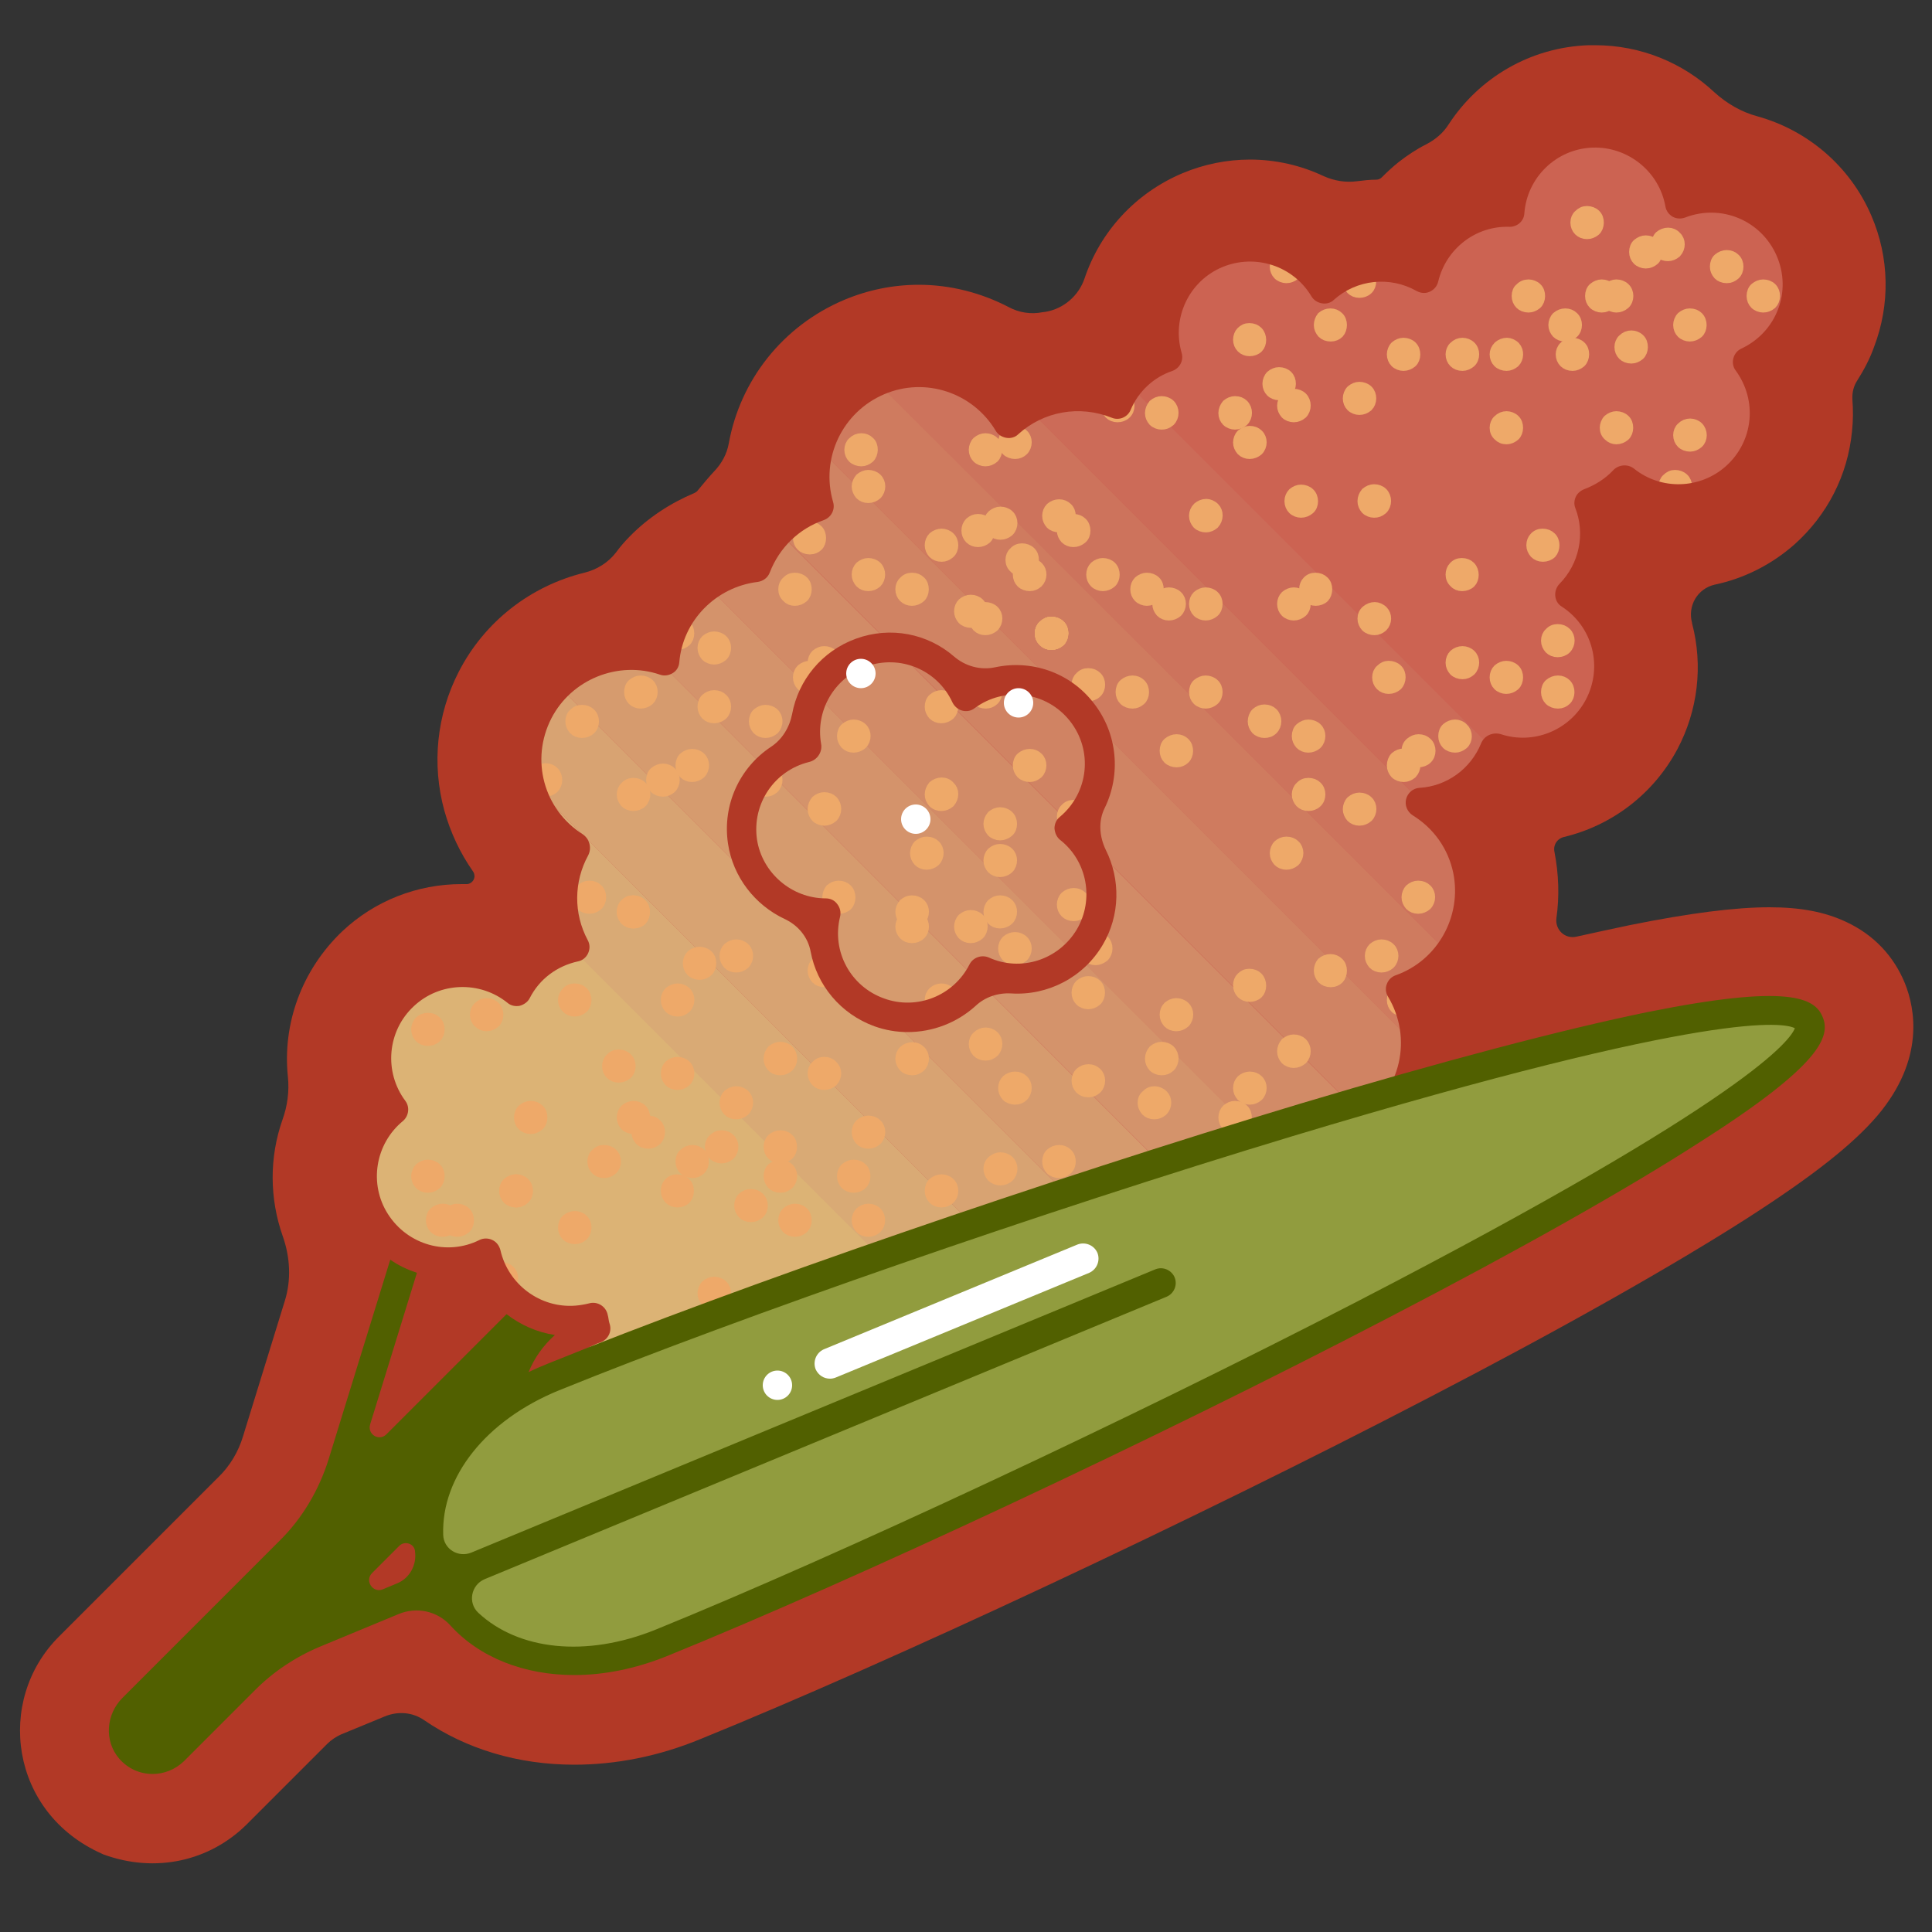 <?xml version="1.0" encoding="utf-8"?>
<!-- Generator: Adobe Illustrator 20.0.0, SVG Export Plug-In . SVG Version: 6.00 Build 0)  -->
<svg version="1.1" id="Layer_1" xmlns="http://www.w3.org/2000/svg" xmlns:xlink="http://www.w3.org/1999/xlink" x="0px" y="0px"
	 viewBox="0 0 500 500" style="enable-background:new 0 0 500 500;" xml:space="preserve">
<rect x="0" y="0" width="500" height="500" fill="#333333" stroke="none"/>
<style type="text/css">
	.st0{fill:#6A5129;}
	.st1{fill:#FFEDA1;}
	.st2{fill:#E5D58F;stroke:#CBBE7C;stroke-linecap:round;stroke-miterlimit:10;}
	.st3{fill:#E5D58F;stroke:#CBBE7C;stroke-miterlimit:10;}
	.st4{fill:#D8C38F;}
	.st5{fill:#B29032;}
	.st6{fill:#2E6000;}
	.st7{fill:#74C600;}
	.st8{fill:#C6CC40;}
	.st9{fill:#A6B135;}
	.st10{fill:#C6CC40;stroke:#A6B135;stroke-width:3;stroke-linecap:round;stroke-linejoin:round;stroke-miterlimit:10;}
	.st11{fill:#72621E;}
	.st12{fill:#CBBE7C;}
	.st13{fill:#998E5F;}
	.st14{fill:#F7D63C;}
	.st15{fill:#00FFFF;}
	.st16{clip-path:url(#SVGID_2_);}
	.st17{fill:none;stroke:#CBBE7C;stroke-width:2;stroke-miterlimit:10;}
	.st18{fill:none;stroke:#CBBE7C;stroke-width:2;stroke-linecap:round;stroke-miterlimit:10;}
	.st19{fill:#E1C25F;}
	.st20{fill:#DABF62;}
	.st21{fill:#CEBC5A;}
	.st22{fill:#BEB74F;}
	.st23{fill:#B6B44C;}
	.st24{fill:#998617;}
	.st25{fill:#FFFFFF;}
	.st26{clip-path:url(#SVGID_4_);}
	.st27{fill:none;stroke:#E1C25F;stroke-miterlimit:10;}
	.st28{fill:#C6CC40;stroke:#A6B135;stroke-linecap:round;stroke-miterlimit:10;}
	.st29{fill:#C6CC40;stroke:#A6B135;stroke-linecap:round;stroke-linejoin:round;stroke-miterlimit:10;}
	.st30{fill:none;stroke:#A6B135;stroke-linecap:round;stroke-miterlimit:10;}
	.st31{fill:none;stroke:#E1C25F;stroke-linecap:round;stroke-linejoin:round;stroke-miterlimit:10;}
	.st32{fill:none;stroke:#A6B135;stroke-linecap:round;stroke-linejoin:round;stroke-miterlimit:10;}
	.st33{fill:#E5E54A;}
	.st34{fill:#CCAE58;}
	.st35{fill:#809931;}
	.st36{fill:none;stroke:#CFB04D;stroke-linecap:round;stroke-miterlimit:10;}
	.st37{fill:#E7D572;}
	.st38{fill:#CFB04D;}
	.st39{fill:#E5D58F;}
	.st40{fill:none;stroke:#E1C25F;stroke-width:2;stroke-linecap:round;stroke-linejoin:round;stroke-miterlimit:10;}
	.st41{fill:none;stroke:#E1C25F;stroke-linecap:round;stroke-miterlimit:10;}
	.st42{opacity:0.7;fill:#2E6000;stroke:#2E6000;stroke-linecap:round;stroke-linejoin:round;stroke-miterlimit:10;}
	.st43{fill:none;stroke:#CFB04D;stroke-width:2;stroke-linecap:round;stroke-linejoin:round;stroke-miterlimit:10;}
	.st44{fill:#4C8816;}
	.st45{fill:#AC933F;}
	.st46{fill:none;stroke:#B29032;stroke-width:2;stroke-linecap:round;stroke-miterlimit:10;}
	.st47{fill:#D8C38F;stroke:#B29032;stroke-linejoin:round;stroke-miterlimit:10;}
	.st48{fill:#E7D572;stroke:#B29032;stroke-linejoin:round;stroke-miterlimit:10;}
	.st49{fill:#FFEDA1;stroke:#CBBE7C;stroke-linecap:round;stroke-miterlimit:10;}
	.st50{fill:#FFEDA1;stroke:#CBBE7C;stroke-width:0.942;stroke-linecap:round;stroke-miterlimit:10;}
	.st51{fill:#FFEDA1;stroke:#CBBE7C;stroke-width:0.942;stroke-miterlimit:10;}
	.st52{fill:none;stroke:#CBBE7C;stroke-width:1.885;stroke-linecap:round;stroke-miterlimit:10;}
	.st53{fill:#FFEDA1;stroke:#CBBE7C;stroke-miterlimit:10;}
	.st54{fill:none;stroke:#FFFFFF;stroke-width:7;stroke-linecap:round;stroke-miterlimit:10;}
	.st55{fill:#ECE8DB;}
	.st56{fill:#5B3A03;}
	.st57{fill:#ECE8DB;stroke:#5B3A03;stroke-linecap:round;stroke-linejoin:round;stroke-miterlimit:10;}
	.st58{fill:none;stroke:#7A7F16;stroke-width:3;stroke-linecap:round;stroke-linejoin:round;stroke-miterlimit:10;}
	.st59{fill:none;stroke:#7A7F16;stroke-linecap:round;stroke-linejoin:round;stroke-miterlimit:10;}
	.st60{fill:none;stroke:#9FAD1C;stroke-width:3;stroke-linecap:round;stroke-linejoin:round;stroke-miterlimit:10;}
	.st61{fill:none;stroke:#9FAD1C;stroke-linecap:round;stroke-linejoin:round;stroke-miterlimit:10;}
	.st62{fill:#F3E382;stroke:#A72801;stroke-linejoin:round;stroke-miterlimit:10;}
	.st63{clip-path:url(#SVGID_6_);}
	.st64{clip-path:url(#SVGID_8_);}
	.st65{fill:#A72801;}
	.st66{clip-path:url(#SVGID_10_);}
	.st67{clip-path:url(#SVGID_12_);}
	.st68{clip-path:url(#SVGID_14_);}
	.st69{clip-path:url(#SVGID_16_);}
	.st70{clip-path:url(#SVGID_18_);}
	.st71{clip-path:url(#SVGID_20_);}
	.st72{fill:url(#);stroke:#F3E382;stroke-linejoin:round;stroke-miterlimit:10;}
	.st73{clip-path:url(#SVGID_22_);}
	.st74{clip-path:url(#SVGID_24_);}
	.st75{fill:#FFFCEE;}
	.st76{clip-path:url(#SVGID_26_);}
	.st77{fill:#9FAD1C;stroke:#7A7F16;stroke-linecap:round;stroke-linejoin:round;stroke-miterlimit:10;}
	.st78{fill:#7F3701;}
	.st79{fill:#F3E382;}
	.st80{clip-path:url(#SVGID_28_);}
	.st81{clip-path:url(#SVGID_30_);}
	.st82{clip-path:url(#SVGID_32_);}
	.st83{fill:#9FAD1C;}
	.st84{fill:#7A7F16;}
	.st85{fill:none;stroke:#516000;stroke-width:3;stroke-linecap:round;stroke-linejoin:round;stroke-miterlimit:10;}
	.st86{fill:none;stroke:#516000;stroke-linecap:round;stroke-linejoin:round;stroke-miterlimit:10;}
	.st87{fill:#DCB375;stroke:#BB4126;stroke-linejoin:round;stroke-miterlimit:10;}
	.st88{fill:#CC6352;}
	.st89{opacity:0.6;fill:none;stroke:#DCB375;stroke-width:3;stroke-miterlimit:10;}
	.st90{opacity:0.7;fill:none;stroke:#DCB375;stroke-width:3;stroke-miterlimit:10;}
	.st91{opacity:0.8;fill:none;stroke:#DCB375;stroke-width:3;stroke-miterlimit:10;}
	.st92{opacity:0.9;fill:none;stroke:#DCB375;stroke-width:3;stroke-miterlimit:10;}
	.st93{opacity:0.5;fill:none;stroke:#DCB375;stroke-width:3;stroke-miterlimit:10;}
	.st94{opacity:0.4;fill:none;stroke:#DCB375;stroke-width:3;stroke-miterlimit:10;}
	.st95{opacity:0.3;fill:none;stroke:#DCB375;stroke-width:3;stroke-miterlimit:10;}
	.st96{opacity:0.2;fill:none;stroke:#DCB375;stroke-width:3;stroke-miterlimit:10;}
	.st97{opacity:0.1;fill:none;stroke:#DCB375;stroke-width:3;stroke-miterlimit:10;}
	.st98{clip-path:url(#SVGID_34_);}
	.st99{clip-path:url(#SVGID_36_);}
	.st100{fill:#EEA969;}
	.st101{clip-path:url(#SVGID_38_);}
	.st102{clip-path:url(#SVGID_40_);}
	.st103{clip-path:url(#SVGID_42_);}
	.st104{clip-path:url(#SVGID_44_);}
	.st105{clip-path:url(#SVGID_46_);}
	.st106{clip-path:url(#SVGID_48_);}
	.st107{fill:none;stroke:#BB4126;stroke-linejoin:round;stroke-miterlimit:10;}
	.st108{fill:#919C3E;stroke:#516000;stroke-linecap:round;stroke-linejoin:round;stroke-miterlimit:10;}
	.st109{fill:#B23926;}
	.st110{fill:#DCB375;}
	.st111{fill:#D4936B;}
	.st112{fill:#D69B6E;}
	.st113{fill:#D8A372;}
	.st114{fill:#D9AA75;}
	.st115{fill:#D28B67;}
	.st116{fill:#D08363;}
	.st117{fill:#CF7B5F;}
	.st118{fill:#CD735C;}
	.st119{fill:#CC6B58;}
	.st120{fill:#EEA969;stroke:#EEA969;stroke-width:2.968;stroke-miterlimit:10;}
	.st121{fill:#919C3E;}
	.st122{fill:#516000;}
</style>
<g>
	<path class="st109" d="M493,254.5c-2.9-7.1-8.1-12.6-15.2-15.9c-5.5-2.6-11.8-3.8-19.9-3.8c-8.8,0-20.6,1.5-36,4.6
		c-4.3,0.9-8.9,1.9-13.9,3c-3,0.7-5.6-1.8-5.2-4.8c0.8-5.6,0.6-11.4-0.5-17.1c0,0,0,0,0,0c-0.4-1.8,0.7-3.5,2.5-3.9
		c12.4-3,23.1-11.1,29.3-22.7c5.3-10,6.7-21.6,3.8-32.6c0,0,0-0.1,0-0.1c-1.2-4.4,1.4-8.9,5.9-9.9c7.6-1.6,14.7-5.2,20.6-10.4
		c8.5-7.6,13.8-17.9,14.9-29.3c0.3-2.8,0.3-5.5,0.1-8.2c-0.1-1.8,0.3-3.5,1.3-5c1.7-2.7,3.2-5.5,4.3-8.6c4.2-11,4-23.1-0.7-34
		c-5.5-12.8-16.5-22.1-29.5-25.7c-4.1-1.1-7.9-3.3-11.1-6.2c-8.1-7.6-19-12.2-30.9-12.2c-0.5,0-1.1,0-1.6,0
		c-15.2,0.5-28.5,8.5-36.3,20.5c-1.4,2.2-3.4,3.9-5.7,5.1c-2.6,1.3-5,2.9-7.3,4.7c-1.5,1.2-2.9,2.5-4.3,3.9
		c-0.4,0.4-0.9,0.6-1.4,0.6c-1.7,0-3.4,0.2-5,0.4c-2.9,0.4-5.9-0.1-8.6-1.3c-5.9-2.8-12.4-4.3-19.1-4.3c-6,0-11.9,1.2-17.4,3.5
		c-12.4,5.2-21.4,15.3-25.4,27.2c-1.5,4.5-5.4,7.9-10.1,8.7c-0.3,0-0.5,0.1-0.8,0.1c-3,0.6-6.1,0.1-8.7-1.3
		c-7.1-3.7-15.1-5.8-23.3-5.8c-6.6,0-13.1,1.3-19.3,3.9c-16.1,6.8-27,21-29.9,37.2c-0.5,2.7-1.8,5.1-3.7,7.1c-1.5,1.6-2.9,3.3-4.3,5
		c-0.2,0.3-0.5,0.5-0.9,0.7c-6.2,2.6-12,6.4-16.7,11.2c-1.3,1.3-2.5,2.7-3.6,4.2c-2,2.6-4.9,4.4-8.1,5.2
		c-13.9,3.4-25.9,12.6-32.6,25.7c-5.7,11.1-7,23.9-3.7,35.9c1.6,5.7,4.1,11,7.4,15.7c0.3,0.4,0.4,0.9,0.4,1.4l0,0
		c-0.1,1.1-1.1,2-2.2,1.9c-0.4,0-0.7,0-1.1,0c-11.5,0-22.5,4.3-30.9,12.2C78,251.1,73.1,265,74.5,278.6c0.4,3.8-0.1,7.6-1.4,11.2
		c-3.4,9.7-3.4,20.3,0.1,30.2c1.9,5.4,2.2,11.3,0.5,16.7l-10.8,35c-1.2,4-3.4,7.7-6.4,10.6l-41.3,41.3
		C-1.2,440,2.5,469.2,26.5,479.8c0.1,0,0.1,0.1,0.2,0.1c13.6,5,27.6,1.7,37.1-7.7l20.9-20.9c1-1,2.2-1.8,3.5-2.4l11.4-4.7
		c3.4-1.4,7.2-1.1,10.2,1c10.8,7.4,24.2,11.5,38.8,11.5c10.9,0,21.9-2.2,32.6-6.6c49.7-20.2,127.3-56.5,188.6-88.4
		c34.7-18,63.3-34.2,82.8-46.7c16.6-10.7,26.9-18.8,33.3-26.3C498.2,274.1,495.6,261,493,254.5z"/>
	<path class="st110" d="M139.1,184.5c-6.4,12.5-2.1,27.5,9.4,34.9c0.2,0.1,0.2,0.3,0.1,0.5c-4.4,8-4.3,17.6-0.2,25.5
		c-6.3,1.4-11.9,5.3-15.1,11.4c-8.5-6.9-21-6.6-29.2,1.1c-8.4,7.8-9.3,20.6-2.6,29.5c-8.6,7-10.8,19.5-4.7,29.1
		c6.1,9.7,18.6,13,28.6,8c2.4,10.6,12.2,18.2,23.4,17.3c1.5-0.1,2.9-0.4,4.3-0.8c0.1,0.9,0.3,1.9,0.5,2.8
		c-10.5,3.5-17,14.4-14.7,25.6c2.3,11.2,12.7,18.7,23.9,17.7c-1.6,10.8,5,21.3,15.7,24.5c11.1,3.2,22.7-2.5,26.9-13
		c0.1-0.1,0.2-0.2,0.4-0.2c10.1,3.3,21.4-1,26.5-10.7c5.5-10.3,2.1-22.9-7.5-29.1c3.5-3.6,5.5-8,6.1-12.6c4.3,2,9.2,2.9,14.2,2.4
		c-1.8,13.1,6.2,25.8,19.2,29.6c13.5,3.9,27.4-3.2,32.5-16c0.1-0.2,0.3-0.3,0.4-0.2c12.2,3.9,25.9-1.4,32.1-13.1
		c6.5-12.5,2.3-27.7-9.3-35.2c5.3-5.4,7.7-12.5,7.5-19.5c8.2,4,18.2,3.8,26.4-1.5c12.3-7.9,15.9-24.1,8.4-36.5
		c12.5-4.4,20.1-17.5,17.3-30.8c-1.5-7.5-6.1-13.6-12.2-17.3c8.4-0.5,16-5.8,19.3-13.9c0.1-0.1,0.2-0.2,0.4-0.2
		c10.1,3.3,21.4-1,26.5-10.7c5.5-10.3,2.1-22.9-7.5-29.1c6.3-6.4,8-15.7,4.9-23.6c3.3-1.2,6.4-3.1,8.9-5.9c0.1-0.1,0.3-0.1,0.4,0
		c8.3,6.6,20.4,6.5,28.6-0.8c8.7-7.7,9.9-20.7,3.1-29.9c10.8-5.1,15.8-17.8,11-28.9c-4.8-11.1-17.4-16.3-28.6-11.9
		c-1.9-10.8-11.4-18.8-22.7-18.4c-11.4,0.4-20.6,9.4-21.4,20.5c-10.5-0.3-19.8,6.8-22.2,17.1c-8.2-4.6-18.6-3.7-25.8,2.8
		c-5.6-9.4-17.3-13.5-27.7-9.2c-10.6,4.4-15.9,16.1-12.7,26.8c-6,2.1-10.7,6.6-13.1,12.2c-9.3-3.7-20.3-2.1-28.1,5
		c-6.8-11.4-21-16.4-33.6-11.1c-12.8,5.4-19.3,19.4-15.4,32.5c-7.7,2.6-13.5,8.6-16.3,15.8c-12.6,1.5-22.5,11.5-23.7,24.2
		C159.3,167,145.3,172.4,139.1,184.5z"/>
	<g>
		<path class="st88" d="M297.5,361.8c-0.2-0.1-0.4,0-0.4,0.2c-3,7.5-9,12.9-16.2,15.4L148.3,244.9c-3.9-7.8-4-17.1,0.3-25
			c0.1-0.2,0-0.4-0.1-0.5c-11.5-7.4-15.8-22.5-9.4-34.9c6.2-12.1,20.2-17.5,32.7-13.2c1.1-12.6,11.1-22.7,23.7-24.2
			c2.8-7.2,8.6-13.2,16.3-15.8c-3.8-13,2.6-27.1,15.4-32.5c12.6-5.3,26.8-0.3,33.6,11.1c7.9-7.1,18.8-8.7,28.1-5
			c2.4-5.6,7.1-10.1,13.1-12.2c-3.2-10.7,2.2-22.4,12.7-26.8c10.4-4.3,22.1-0.2,27.7,9.2c7.2-6.6,17.7-7.4,25.8-2.8
			c2.4-10.3,11.7-17.5,22.2-17.1c0.8-11.2,9.9-20.1,21.4-20.5c11.2-0.4,20.8,7.6,22.7,18.4c11.1-4.4,23.8,0.8,28.6,11.9
			c4.8,11.1-0.2,23.8-11,28.9c6.8,9.2,5.6,22.1-3.1,29.9c-8.2,7.3-20.3,7.4-28.6,0.8c-0.1-0.1-0.3-0.1-0.4,0
			c-2.5,2.7-5.6,4.7-8.9,5.9c3.1,7.9,1.4,17.2-4.9,23.6c9.6,6.2,13,18.8,7.5,29.1c-5.1,9.7-16.4,14-26.5,10.7c-0.1,0-0.3,0-0.4,0.2
			c-3.2,8.1-10.9,13.3-19.3,13.9c6,3.8,10.6,9.8,12.2,17.3c2.7,13.3-4.9,26.4-17.3,30.8c7.5,12.4,3.8,28.6-8.4,36.5
			c-8.2,5.3-18.2,5.5-26.4,1.5c0.2,7-2.3,14.1-7.5,19.5c11.6,7.5,15.8,22.7,9.3,35.2C323.3,360.4,309.7,365.7,297.5,361.8z"/>
	</g>
	<path class="st111" d="M183.2,151.8c-6.3,4.4-10.7,11.4-11.4,19.5c-0.6-0.2-1.2-0.4-1.8-0.6l162.4,162.4
		c-0.9-7.9-5.2-15.2-12.2-19.7c4.7-4.8,7.2-11,7.5-17.2L183.2,151.8z"/>
	<path class="st112" d="M144.4,177.4l176.5,176.5l10.8-10.8c0.9-3.3,1.1-6.7,0.7-9.9L170,170.7C160.8,168.3,151.1,170.9,144.4,177.4
		z"/>
	<path class="st113" d="M144.4,177.4c-2.1,2-3.9,4.4-5.3,7.1c-2.8,5.6-3.6,11.7-2.5,17.3L297,362.2c0-0.1,0-0.1,0.1-0.2
		c0.1-0.2,0.3-0.3,0.4-0.2c5,1.6,10.3,1.6,15.2,0.3l8.2-8.2L144.4,177.4z"/>
	<path class="st114" d="M297,362.2L136.6,201.8c1.4,7.1,5.5,13.5,11.9,17.6c0.2,0.1,0.2,0.3,0.1,0.5c-4.4,8-4.3,17.6-0.2,25.5
		c-0.1,0-0.3,0.1-0.4,0.1l132.2,132.2C287.7,375.3,293.9,369.7,297,362.2z"/>
	<path class="st115" d="M354.1,292.4c0.4-0.3,0.8-0.5,1.2-0.8L201.5,137.8c-2.6,2.6-4.7,5.8-6,9.3c-4.5,0.5-8.7,2.2-12.3,4.7
		l144.5,144.5c0-0.8,0.1-1.5,0-2.3C335.9,297.9,345.9,297.8,354.1,292.4z"/>
	<path class="st116" d="M211.9,116c-1.5,4.9-1.6,10.2,0,15.3c-4,1.4-7.5,3.6-10.3,6.5l153.8,153.8c7-5.1,10.9-13,11.1-21.1
		L211.9,116z"/>
	<path class="st117" d="M375,246.8L227.1,99c-7.6,3.3-13,9.6-15.2,17l154.5,154.5c0.1-5-1.1-10-3.9-14.6
		C367.6,254.1,371.9,250.9,375,246.8z"/>
	<path class="st118" d="M367.7,207.8c0.1,0,0.2,0,0.4,0L266.4,106.1c-2,1-3.8,2.3-5.6,3.9c-6.8-11.4-21-16.4-33.6-11.1
		c-0.1,0-0.1,0.1-0.2,0.1L375,246.8c4.5-6,6.6-13.8,4.9-21.7c-0.7-3.6-2.2-6.9-4.1-9.7l-6.9-6.9C368.5,208.3,368.1,208,367.7,207.8z
		"/>
	<g>
		<path class="st119" d="M292.2,99.7c-1.3,1.6-2.4,3.4-3.2,5.3c-7.3-2.9-15.5-2.6-22.6,1.1l101.7,101.7c8.1-0.6,15.5-5.7,18.7-13.5
			L292.2,99.7z"/>
		<path class="st119" d="M375.8,215.4c-1.9-2.7-4.2-5-6.9-6.9L375.8,215.4z"/>
	</g>
	<g>
		<g>
			<g>
				<g>
					<g>
						<g>
							<path class="st120" d="M453.5,76.6c0,0.8,0.3,1.5,0.8,2c0.5,0.5,1.3,0.8,2,0.8c0.8,0,1.5-0.3,2.1-0.8c1-1,1.1-2.9,0-4
								c-0.5-0.5-1.3-0.8-2.1-0.8c-0.7,0-1.4,0.3-2,0.8C453.8,75,453.5,75.8,453.5,76.6z"/>
						</g>
						<g>
							<path class="st120" d="M434.5,84.1c0,0.8,0.3,1.5,0.8,2c0.5,0.5,1.3,0.8,2,0.8c0.8,0,1.5-0.3,2.1-0.8c1-0.9,1.1-2.9,0-4
								c-0.5-0.5-1.2-0.8-2.1-0.8c-0.7,0-1.4,0.3-2,0.8C434.8,82.6,434.5,83.4,434.5,84.1z"/>
						</g>
						<g>
							<path class="st120" d="M423.1,65.2c0,0.8,0.3,1.5,0.8,2c0.5,0.5,1.3,0.8,2,0.8c0.8,0,1.5-0.3,2.1-0.8c1-0.9,1.1-3,0-4
								c-0.5-0.5-1.3-0.8-2.1-0.8c-0.7,0-1.4,0.3-2,0.8C423.4,63.6,423.1,64.4,423.1,65.2z"/>
						</g>
						<g>
							<path class="st120" d="M419.3,89.8c0,0.8,0.3,1.5,0.8,2c0.5,0.5,1.2,0.8,2.1,0.8c0.7,0,1.4-0.3,2-0.8c1-0.9,1.1-3,0-4
								c-0.5-0.5-1.3-0.8-2-0.8c-0.8,0-1.5,0.3-2.1,0.9C419.6,88.3,419.3,89.1,419.3,89.8z"/>
						</g>
						<g>
							<path class="st120" d="M404.1,91.7c0,0.8,0.3,1.5,0.8,2c0.5,0.5,1.2,0.8,2.1,0.8c0.7,0,1.4-0.3,2-0.8c1-1,1.1-3,0-4
								c-0.5-0.5-1.3-0.8-2-0.8c-0.8,0-1.6,0.3-2.1,0.9C404.4,90.2,404.1,91,404.1,91.7z"/>
						</g>
						<g>
							<path class="st120" d="M392.7,76.6c0,0.8,0.3,1.5,0.8,2c0.5,0.5,1.2,0.8,2.1,0.8c0.7,0,1.4-0.3,2-0.8c1-0.9,1.1-3,0-4
								c-0.5-0.5-1.3-0.8-2-0.8c-0.8,0-1.6,0.3-2.1,0.9C393,75,392.7,75.8,392.7,76.6z"/>
						</g>
						<g>
							<path class="st120" d="M411.7,76.6c0,0.8,0.3,1.5,0.8,2c0.5,0.5,1.3,0.8,2,0.8c0.8,0,1.5-0.3,2.1-0.8c1-0.9,1.1-3,0-4
								c-0.5-0.5-1.3-0.8-2.1-0.8c-0.7,0-1.4,0.3-2,0.8C412,75,411.7,75.8,411.7,76.6z"/>
						</g>
						<g>
							<path class="st120" d="M415.5,110.7c0,0.8,0.3,1.5,0.9,2c0.5,0.5,1.2,0.8,1.9,0.8c0.8,0,1.5-0.3,2.1-0.8c1-0.9,1.1-3,0-4
								c-0.5-0.5-1.3-0.8-2.1-0.8c-0.7,0-1.4,0.3-2,0.8C415.8,109.2,415.5,110,415.5,110.7z"/>
						</g>
						<g>
							<path class="st120" d="M328.2,99.3c0,0.8,0.3,1.5,0.8,2c0.5,0.5,1.3,0.8,2,0.8c0.8,0,1.5-0.3,2.1-0.8c1-1,1.1-2.9,0-4
								c-0.5-0.5-1.3-0.8-2.1-0.8c-0.7,0-1.4,0.3-2,0.8C328.5,97.8,328.2,98.6,328.2,99.3z"/>
						</g>
						<g>
							<path class="st120" d="M316.8,106.9c0,0.8,0.3,1.5,0.8,2c0.5,0.5,1.3,0.8,2,0.8c0.8,0,1.5-0.3,2.1-0.8c1.1-1.1,1.1-3,0-4.1
								c-0.5-0.5-1.2-0.8-2.1-0.8c-0.7,0-1.4,0.3-2,0.8C317.1,105.4,316.8,106.2,316.8,106.9z"/>
						</g>
						<g>
							<path class="st120" d="M330.1,69c0,0.8,0.3,1.5,0.8,2c0.5,0.5,1.3,0.8,2,0.8c0.8,0,1.5-0.3,2.1-0.8c1-1,1.1-3,0-4
								c-0.5-0.5-1.3-0.8-2.1-0.8c-0.7,0-1.4,0.3-2,0.8C330.4,67.4,330.1,68.2,330.1,69z"/>
						</g>
						<g>
							<path class="st120" d="M349,72.8c0,0.8,0.3,1.5,0.8,2c0.5,0.5,1.2,0.8,2,0.8c0.8,0,1.6-0.3,2.1-0.8c1-0.9,1.1-3-0.1-4
								c-0.4-0.5-1.1-0.8-2-0.8c-0.8,0-1.4,0.3-2,0.8C349.3,71.2,349,72,349,72.8z"/>
						</g>
						<g>
							<path class="st120" d="M387,110.7c0,0.8,0.3,1.5,0.9,2c0.5,0.5,1.1,0.8,2,0.8c0.7,0,1.4-0.3,2-0.8c1-0.9,1.1-3,0-4
								c-0.5-0.5-1.3-0.8-2-0.8c-0.8,0-1.5,0.3-2.1,0.9C387.3,109.2,387,110,387,110.7z"/>
						</g>
						<g>
							<path class="st120" d="M349,103.1c0,0.8,0.3,1.5,0.8,2c0.5,0.5,1.3,0.8,2,0.8c0.8,0,1.5-0.3,2.1-0.8c1-1,1.1-2.9,0-4
								c-0.5-0.5-1.3-0.8-2.1-0.8c-0.7,0-1.4,0.3-2,0.8C349.3,101.6,349,102.4,349,103.1z"/>
						</g>
						<g>
							<path class="st120" d="M375.6,91.7c0,0.8,0.3,1.5,0.8,2c0.5,0.5,1.2,0.8,2.1,0.8c0.7,0,1.4-0.3,2-0.8c1.1-1,1.1-3,0-4
								c-0.5-0.5-1.3-0.8-2-0.8c-0.8,0-1.5,0.3-2.1,0.9C375.9,90.2,375.6,91,375.6,91.7z"/>
						</g>
						<g>
							<path class="st120" d="M286.4,105c0,0.8,0.3,1.4,0.8,2c0.5,0.5,1.2,0.8,2,0.8c0.8,0,1.6-0.3,2.1-0.8c1.1-1,1.1-3,0-4
								c-0.5-0.5-1.3-0.8-2.1-0.8c-0.7,0-1.4,0.3-2,0.8C286.7,103.5,286.4,104.3,286.4,105z"/>
						</g>
						<g>
							<path class="st120" d="M434.5,112.6c0,0.8,0.3,1.5,0.8,2c0.5,0.5,1.3,0.8,2.1,0.8c0.7,0,1.4-0.3,2-0.8c1.1-1,1.1-2.9,0-4
								c-0.5-0.5-1.3-0.8-2-0.8c-0.8,0-1.5,0.3-2.1,0.9C434.8,111.1,434.5,111.9,434.5,112.6z"/>
						</g>
					</g>
				</g>
			</g>
			<g>
				<g>
					<g>
						<g>
							<path class="st120" d="M220,116.4c0,0.8,0.3,1.5,0.8,2c0.5,0.5,1.3,0.8,2.1,0.8c0.7,0,1.4-0.3,2-0.8c1-1,1.1-3,0-4
								c-0.5-0.5-1.2-0.8-2-0.8c-0.8,0-1.5,0.3-2.1,0.9C220.3,114.9,220,115.7,220,116.4z"/>
						</g>
						<g>
							<path class="st120" d="M252.2,116.4c0,0.8,0.3,1.5,0.8,2c0.5,0.5,1.3,0.8,2,0.8c0.8,0,1.5-0.3,2.1-0.8c1-1,1.1-3,0-4
								c-0.5-0.5-1.3-0.8-2.1-0.8c-0.7,0-1.4,0.3-2,0.8C252.5,114.9,252.2,115.7,252.2,116.4z"/>
						</g>
					</g>
				</g>
			</g>
			<g>
				<g>
					<g>
						<g>
							<path class="st120" d="M269.3,163.9c0,0.8,0.3,1.5,0.9,2c0.5,0.5,1.1,0.8,1.9,0.8c0.8,0,1.5-0.3,2.1-0.8c1-0.9,1.1-3,0-4
								c-0.5-0.5-1.3-0.8-2.1-0.8c-0.8,0-1.4,0.3-2,0.9C269.6,162.4,269.3,163.1,269.3,163.9z"/>
						</g>
					</g>
					<g>
						<g>
							<path class="st120" d="M320.6,255c0,0.8,0.3,1.5,0.8,2c0.5,0.5,1.2,0.8,2,0.8c0.8,0,1.6-0.3,2.1-0.8c0.9-0.9,1-2.9-0.1-4
								c-0.5-0.5-1.2-0.8-2.1-0.8c-0.8,0-1.4,0.3-2,0.9C320.9,253.5,320.6,254.2,320.6,255z"/>
						</g>
						<g>
							<path class="st120" d="M320.6,281.6c0,0.8,0.3,1.4,0.8,2c0.5,0.5,1.2,0.8,2,0.8c0.8,0,1.5-0.3,2.1-0.8c1.1-1.1,1.1-3,0-4
								c-0.5-0.5-1.2-0.8-2.1-0.8c-0.7,0-1.4,0.3-2,0.8C320.9,280.1,320.6,280.8,320.6,281.6z"/>
						</g>
						<g>
							<path class="st120" d="M332,156.3c0,0.8,0.3,1.5,0.8,2c0.5,0.5,1.3,0.8,2,0.8c0.8,0,1.5-0.3,2.1-0.8c1.1-1,1.1-2.9,0-4
								c-0.5-0.5-1.3-0.8-2.1-0.8c-0.7,0-1.4,0.3-2,0.8C332.3,154.8,332,155.5,332,156.3z"/>
						</g>
						<g>
							<path class="st120" d="M324.4,186.7c0,0.8,0.3,1.4,0.8,2c0.5,0.5,1.3,0.8,2,0.8c0.8,0,1.5-0.2,2.1-0.8c1.1-1.1,1.1-3,0-4.1
								c-0.5-0.5-1.2-0.8-2.1-0.8c-0.8,0-1.4,0.3-2,0.8C324.7,185.1,324.4,185.9,324.4,186.7z"/>
						</g>
						<g>
							<path class="st120" d="M309.2,156.3c0,0.8,0.3,1.5,0.8,2c0.5,0.5,1.3,0.8,2,0.8c0.8,0,1.5-0.3,2.1-0.8c1.1-1,1.1-3,0-4
								c-0.5-0.5-1.3-0.8-2.1-0.8c-0.7,0-1.4,0.3-2,0.8C309.5,154.8,309.2,155.5,309.2,156.3z"/>
						</g>
						<g>
							<path class="st120" d="M301.6,194.3c0,0.8,0.3,1.5,0.8,2c0.5,0.5,1.3,0.8,2.1,0.8c0.8,0,1.5-0.3,2-0.8c1-0.9,1.1-2.9,0-4
								c-0.5-0.5-1.2-0.8-2-0.8c-0.8,0-1.5,0.3-2.1,0.8C301.9,192.7,301.6,193.5,301.6,194.3z"/>
						</g>
						<g>
							<path class="st120" d="M290.2,179.1c0,0.8,0.3,1.5,0.8,2c0.5,0.5,1.3,0.8,2.1,0.8c0.8,0,1.4-0.3,2-0.8c1-0.9,1.1-2.9,0-4
								c-0.5-0.5-1.2-0.8-2-0.8c-0.8,0-1.5,0.3-2.1,0.8C290.5,177.5,290.2,178.3,290.2,179.1z"/>
						</g>
						<g>
							<path class="st120" d="M309.2,179.1c0,0.8,0.3,1.5,0.8,2c0.5,0.5,1.3,0.8,2,0.8c0.8,0,1.5-0.3,2.1-0.8c1.1-1,1.1-3,0-4
								c-0.5-0.5-1.3-0.8-2.1-0.8c-0.7,0-1.4,0.3-2,0.8C309.5,177.5,309.2,178.3,309.2,179.1z"/>
						</g>
						<g>
							<path class="st120" d="M373.7,190.5c0,0.8,0.3,1.5,0.8,2c0.5,0.5,1.3,0.8,2.1,0.8c0.7,0,1.4-0.3,2-0.8c1.1-1,1.1-2.9,0-3.9
								c-0.5-0.6-1.3-0.9-2-0.9c-0.8,0-1.5,0.3-2.1,0.8C374,188.9,373.7,189.7,373.7,190.5z"/>
						</g>
						<g>
							<path class="st120" d="M400.3,179.1c0,0.8,0.3,1.5,0.8,2c0.5,0.5,1.3,0.8,2.1,0.8c0.8,0,1.5-0.3,2-0.8c1-0.9,1.1-2.9,0-4
								c-0.5-0.5-1.2-0.8-2-0.8c-0.8,0-1.5,0.3-2.1,0.8C400.6,177.5,400.3,178.3,400.3,179.1z"/>
						</g>
						<g>
							<path class="st120" d="M297.8,274c0,0.8,0.3,1.4,0.8,2c0.5,0.5,1.3,0.8,2,0.8c0.8,0,1.4-0.2,2.1-0.8c1.1-1.1,1.1-3,0-4.1
								c-0.5-0.5-1.3-0.8-2.1-0.8c-0.7,0-1.4,0.3-2,0.8C298.1,272.5,297.8,273.2,297.8,274z"/>
						</g>
						<g>
							<path class="st120" d="M341.5,251.2c0,0.8,0.3,1.4,0.8,2c0.5,0.5,1.2,0.8,2.1,0.8c0.8,0,1.5-0.3,2-0.8c0.9-1,1-3-0.1-4
								c-0.5-0.5-1.2-0.8-2-0.8c-0.8,0-1.5,0.3-2.1,0.8C341.8,249.7,341.5,250.4,341.5,251.2z"/>
						</g>
						<g>
							<path class="st120" d="M360.4,258.8c0,0.8,0.3,1.5,0.8,2c0.5,0.5,1.3,0.8,2,0.8c0.8,0,1.5-0.3,2.1-0.8c1-0.9,1.1-2.9,0-4
								c-0.5-0.5-1.3-0.8-2.1-0.8c-0.7,0-1.4,0.3-2,0.8C360.7,257.3,360.4,258,360.4,258.8z"/>
						</g>
						<g>
							<path class="st120" d="M364.2,232.2c0,0.8,0.3,1.4,0.8,2c0.5,0.5,1.2,0.8,2,0.8c0.8,0,1.5-0.3,2.1-0.8c1.1-1.1,1.1-3,0-4
								c-0.5-0.5-1.2-0.8-2.1-0.8c-0.8,0-1.4,0.3-2,0.8C364.5,230.7,364.2,231.5,364.2,232.2z"/>
						</g>
						<g>
							<path class="st120" d="M360.4,198.1c0,0.8,0.3,1.4,0.8,2c0.5,0.5,1.3,0.8,2.1,0.8c0.7,0,1.4-0.3,2-0.8c1.1-1.2,1.1-3,0-4
								c-0.5-0.6-1.2-0.9-2-0.9c-0.8,0-1.5,0.3-2.1,0.8C360.7,196.5,360.4,197.3,360.4,198.1z"/>
						</g>
						<g>
							<path class="st120" d="M356.6,175.3c0,0.8,0.3,1.5,0.8,2c0.5,0.5,1.2,0.8,2,0.8s1.5-0.3,2.1-0.8c1-1,1.1-3,0-4
								c-0.5-0.5-1.3-0.8-2.1-0.8s-1.4,0.3-2,0.9C356.9,173.8,356.6,174.5,356.6,175.3z"/>
						</g>
						<g>
							<path class="st120" d="M387,175.3c0,0.8,0.3,1.5,0.8,2c0.5,0.5,1.3,0.8,2,0.8c0.8,0,1.5-0.3,2.1-0.8c1-0.9,1.1-3,0-4
								c-0.5-0.5-1.3-0.8-2.1-0.8c-0.7,0-1.4,0.3-2,0.8C387.3,173.8,387,174.5,387,175.3z"/>
						</g>
						<g>
							<path class="st120" d="M332,272.1c0,0.8,0.3,1.4,0.8,2c0.5,0.5,1.3,0.8,2,0.8c0.8,0,1.5-0.3,2.1-0.8c1.1-1.1,1.1-3,0-4.1
								c-0.5-0.5-1.3-0.8-2.1-0.8c-0.7,0-1.4,0.3-2,0.8C332.3,270.6,332,271.3,332,272.1z"/>
						</g>
						<g>
							<path class="st120" d="M333.9,129.7c0,0.8,0.3,1.5,0.8,2c0.5,0.5,1.3,0.8,2,0.8c0.8,0,1.5-0.3,2.1-0.8c1.1-0.9,1.1-3,0-4
								c-0.5-0.5-1.3-0.8-2.1-0.8c-0.7,0-1.4,0.3-2,0.8C334.2,128.2,333.9,128.9,333.9,129.7z"/>
						</g>
						<g>
							<path class="st120" d="M275,137.3c0,0.8,0.3,1.4,0.8,2c0.5,0.5,1.2,0.8,2,0.8c0.8,0,1.5-0.3,2.1-0.8c1.1-0.9,1.1-3,0-4
								c-0.5-0.5-1.2-0.8-2.1-0.8c-0.8,0-1.4,0.3-2,0.9C275.3,135.8,275,136.5,275,137.3z"/>
						</g>
						<g>
							<path class="st120" d="M269.3,163.9c0,0.8,0.3,1.5,0.8,2c0.5,0.5,1.2,0.8,2,0.8c0.8,0,1.5-0.3,2.1-0.8c1-0.9,1.1-3,0-4
								c-0.5-0.5-1.3-0.8-2.1-0.8c-0.8,0-1.4,0.3-2,0.9C269.6,162.4,269.3,163.1,269.3,163.9z"/>
						</g>
						<g>
							<path class="st120" d="M271.2,300.6c0,0.8,0.3,1.4,0.8,2c0.5,0.5,1.3,0.8,2.1,0.8c0.8,0,1.4-0.3,2-0.8c1.1-1,1.1-3,0-4
								c-0.5-0.5-1.2-0.8-2-0.8c-0.8,0-1.5,0.3-2.1,0.8C271.5,299,271.2,299.8,271.2,300.6z"/>
						</g>
						<g>
							<path class="st120" d="M275,213.2c0,0.8,0.3,1.5,0.8,2c0.5,0.5,1.3,0.8,2,0.8c0.8,0,1.5-0.3,2.1-0.8c1.1-0.9,1.1-3,0-4
								c-0.5-0.5-1.3-0.8-2.1-0.8c-0.7,0-1.4,0.3-2,0.8C275.3,211.7,275,212.5,275,213.2z"/>
						</g>
						<g>
							<path class="st120" d="M280.7,245.5c0,0.8,0.3,1.4,0.8,2c0.5,0.5,1.3,0.8,2,0.8c0.8,0,1.4-0.3,2.1-0.8c1.1-1.1,1.1-3,0-4.1
								c-0.5-0.5-1.2-0.8-2.1-0.8c-0.8,0-1.5,0.3-2,0.9C281,244,280.7,244.7,280.7,245.5z"/>
						</g>
						<g>
							<path class="st120" d="M294,152.5c0,0.8,0.3,1.5,0.8,2c0.5,0.5,1.3,0.8,2,0.8c0.8,0,1.5-0.3,2.1-0.8c1-0.9,1.1-3,0-4
								c-0.5-0.5-1.3-0.8-2.1-0.8c-0.7,0-1.4,0.3-2,0.8C294.3,151,294,151.7,294,152.5z"/>
						</g>
					</g>
				</g>
			</g>
			<g>
				<g>
					<g>
						<g>
							<path class="st120" d="M221.9,315.8c0,0.8,0.3,1.4,0.8,2c0.5,0.5,1.2,0.8,2,0.8s1.5-0.3,2.1-0.8c1-1,1.1-2.9,0-4
								c-0.5-0.5-1.3-0.8-2.1-0.8c-0.7,0-1.4,0.3-2,0.8C222.2,314.3,221.9,315,221.9,315.8z"/>
						</g>
						<g>
							<path class="st120" d="M240.8,308.2c0,0.8,0.3,1.4,0.8,2c0.5,0.5,1.2,0.8,2.1,0.8c0.8,0,1.4-0.3,2-0.8c1.1-1,1.1-3,0-4
								c-0.5-0.5-1.3-0.8-2-0.8c-0.8,0-1.5,0.3-2.1,0.8C241.1,306.6,240.8,307.4,240.8,308.2z"/>
						</g>
						<g>
							<path class="st120" d="M199.1,304.4c0,0.8,0.3,1.4,0.8,2c0.5,0.5,1.2,0.8,2.1,0.8c0.8,0,1.4-0.3,2-0.8c1.1-1.1,1.1-3,0-4
								c-0.5-0.5-1.2-0.8-2-0.8c-0.8,0-1.5,0.3-2.1,0.8C199.4,302.8,199.1,303.6,199.1,304.4z"/>
						</g>
						<g>
							<path class="st120" d="M221.9,293c0,0.7,0.3,1.4,0.8,2c0.5,0.5,1.2,0.8,2,0.8c0.8,0,1.5-0.3,2.1-0.8c1.1-1.1,1.1-3,0-4
								c-0.5-0.5-1.3-0.8-2.1-0.8c-0.7,0-1.4,0.3-2,0.8C222.2,291.5,221.9,292.2,221.9,293z"/>
						</g>
						<g>
							<path class="st120" d="M199.1,274c0,0.8,0.3,1.4,0.8,2c0.6,0.6,1.3,0.8,2.1,0.8c0.7,0,1.4-0.3,2-0.8c1.1-1.1,1.1-3,0-4.1
								c-0.5-0.5-1.3-0.8-2-0.8c-0.8,0-1.5,0.3-2.1,0.8C199.4,272.5,199.1,273.2,199.1,274z"/>
						</g>
						<g>
							<path class="st120" d="M183.9,296.8c0,0.8,0.3,1.4,0.8,2c0.5,0.5,1.3,0.8,2,0.8c0.8,0,1.5-0.3,2.1-0.8c1.1-1.1,1.1-3,0-4
								c-0.5-0.5-1.2-0.8-2.1-0.8c-0.8,0-1.4,0.3-2,0.9C184.2,295.3,183.9,296,183.9,296.8z"/>
						</g>
						<g>
							<path class="st120" d="M172.5,277.8c0,0.8,0.3,1.4,0.8,2c0.5,0.5,1.2,0.8,2,0.8c0.8,0,1.5-0.3,2.1-0.8c1.1-1.1,1.1-3,0-4
								c-0.5-0.5-1.3-0.8-2.1-0.8c-0.7,0-1.4,0.3-2,0.8C172.8,276.3,172.5,277,172.5,277.8z"/>
						</g>
						<g>
							<path class="st120" d="M172.5,308.2c0,0.8,0.3,1.4,0.8,2c0.5,0.5,1.2,0.8,2,0.8c0.8,0,1.6-0.3,2.1-0.8c0.9-1,1-3-0.1-4
								c-0.5-0.5-1.2-0.8-2.1-0.8c-0.8,0-1.5,0.3-2,0.9C172.8,306.6,172.5,307.4,172.5,308.2z"/>
						</g>
						<g>
							<path class="st120" d="M161.1,289.2c0,0.8,0.3,1.4,0.8,2c0.5,0.5,1.3,0.8,2,0.8c0.8,0,1.5-0.3,2.1-0.8c1-0.9,1.1-2.9,0-4
								c-0.5-0.5-1.3-0.8-2.1-0.8c-0.7,0-1.4,0.3-2,0.8C161.4,287.7,161.1,288.4,161.1,289.2z"/>
						</g>
						<g>
							<path class="st120" d="M115.5,315.8c0,0.8,0.3,1.5,0.8,2c0.5,0.5,1.3,0.8,2,0.8c0.8,0,1.5-0.3,2.1-0.8c1-0.9,1.1-2.9,0-4
								c-0.5-0.5-1.3-0.8-2.1-0.8c-0.7,0-1.4,0.3-2,0.8C115.8,314.2,115.5,315,115.5,315.8z"/>
						</g>
						<g>
							<path class="st120" d="M126.9,330.9c0,0.8,0.3,1.4,0.8,2c0.5,0.5,1.2,0.8,2,0.8c0.8,0,1.5-0.3,2.1-0.8c1.1-1.1,1.1-3,0-4
								c-0.5-0.5-1.3-0.8-2.1-0.8c-0.7,0-1.4,0.3-2,0.8C127.2,329.4,126.9,330.2,126.9,330.9z"/>
						</g>
						<g>
							<path class="st120" d="M123.1,262.6c0,0.8,0.3,1.5,0.9,2c0.5,0.5,1.1,0.8,1.9,0.8s1.5-0.3,2.1-0.8c1-0.9,1.1-3,0-4
								c-0.5-0.5-1.3-0.8-2.1-0.8s-1.4,0.3-2,0.9C123.4,261.1,123.1,261.8,123.1,262.6z"/>
						</g>
						<g>
							<path class="st120" d="M145.9,258.8c0,0.8,0.3,1.5,0.9,2c0.4,0.5,1.1,0.8,1.9,0.8c0.8,0,1.5-0.3,2.1-0.8c1-0.9,1.1-2.9,0-4
								c-0.5-0.5-1.2-0.8-2.1-0.8c-0.8,0-1.5,0.3-2,0.9C146.2,257.4,145.9,258,145.9,258.8z"/>
						</g>
						<g>
							<path class="st120" d="M161.1,236c0,0.8,0.3,1.4,0.8,2c0.5,0.5,1.2,0.8,2,0.8c0.8,0,1.6-0.3,2.1-0.8c0.9-1,1-3-0.1-4
								c-0.5-0.5-1.2-0.8-2.1-0.8c-0.8,0-1.4,0.3-2,0.9C161.4,234.5,161.1,235.3,161.1,236z"/>
						</g>
						<g>
							<path class="st120" d="M210.5,209.4c0,0.8,0.3,1.4,0.8,2c0.5,0.5,1.3,0.8,2,0.8c0.8,0,1.5-0.3,2.1-0.8c1.1-1.1,1.1-3,0-4.1
								c-0.5-0.5-1.2-0.8-2.1-0.8c-0.7,0-1.4,0.3-2,0.8C210.8,207.9,210.5,208.7,210.5,209.4z"/>
						</g>
						<g>
							<path class="st120" d="M233.2,236c0,0.7,0.3,1.4,0.8,2c0.5,0.5,1.2,0.8,2,0.8c0.8,0,1.5-0.3,2.1-0.8c1.1-1.1,1.1-3,0-4
								c-0.5-0.5-1.3-0.8-2.1-0.8s-1.4,0.3-2,0.8C233.5,234.6,233.2,235.3,233.2,236z"/>
						</g>
						<g>
							<path class="st120" d="M240.8,205.6c0,0.8,0.3,1.4,0.8,2c0.6,0.6,1.3,0.8,2.1,0.8c0.7,0,1.4-0.3,2-0.8c1.1-1.3,1.1-3,0-4
								c-0.5-0.6-1.2-0.9-2-0.9c-0.8,0-1.5,0.3-2.1,0.8C241.1,204.1,240.8,204.9,240.8,205.6z"/>
						</g>
						<g>
							<path class="st120" d="M256,236c0,0.8,0.3,1.4,0.8,2c0.5,0.5,1.2,0.8,2,0.8c0.8,0,1.5-0.3,2.1-0.8c1.1-1.1,1.1-3,0-4
								c-0.5-0.5-1.2-0.8-2.1-0.8c-0.8,0-1.4,0.3-2,0.8C256.3,234.5,256,235.3,256,236z"/>
						</g>
						<g>
							<path class="st120" d="M206.7,175.3c0,0.8,0.3,1.5,0.8,2c0.5,0.5,1.3,0.8,2.1,0.8c0.8,0,1.5-0.3,2-0.8c1-0.9,1.1-2.9,0-4
								c-0.5-0.5-1.2-0.8-2-0.8c-0.8,0-1.5,0.3-2.1,0.8C207,173.8,206.7,174.5,206.7,175.3z"/>
						</g>
						<g>
							<path class="st120" d="M202.9,152.5c0,0.8,0.3,1.5,0.9,2c0.4,0.5,1.1,0.8,1.9,0.8s1.5-0.3,2.1-0.8c1-0.9,1.1-3,0-4
								c-0.5-0.5-1.3-0.8-2.1-0.8s-1.5,0.3-2,0.9C203.2,151,202.9,151.7,202.9,152.5z"/>
						</g>
						<g>
							<path class="st120" d="M233.2,152.5c0,0.8,0.3,1.5,0.8,2c0.5,0.5,1.2,0.8,2,0.8c0.8,0,1.5-0.3,2.1-0.8c1-0.9,1.1-3,0-4
								c-0.5-0.5-1.2-0.8-2.1-0.8c-0.8,0-1.5,0.3-2,0.9C233.5,151,233.2,151.7,233.2,152.5z"/>
						</g>
						<g>
							<path class="st120" d="M172.5,163.9c0,0.8,0.3,1.5,0.8,2c0.5,0.5,1.3,0.8,2,0.8c0.8,0,1.5-0.3,2.1-0.8c1-0.9,1.1-3,0-4
								c-0.5-0.5-1.2-0.8-2.1-0.8c-0.7,0-1.4,0.3-2,0.8C172.8,162.4,172.5,163.1,172.5,163.9z"/>
						</g>
						<g>
							<path class="st120" d="M168.7,201.9c0,0.8,0.3,1.4,0.8,2c0.5,0.5,1.3,0.8,2.1,0.8c0.7,0,1.4-0.3,2-0.8c1.1-1.1,1.1-3,0-4
								c-0.5-0.5-1.2-0.8-2-0.8c-0.8,0-1.5,0.3-2.1,0.8C169,200.3,168.7,201.1,168.7,201.9z"/>
						</g>
						<g>
							<path class="st120" d="M161.1,236c0,0.8,0.3,1.4,0.8,2c0.5,0.5,1.2,0.8,2,0.8c0.8,0,1.6-0.3,2.1-0.8c0.9-1,1-3-0.1-4
								c-0.5-0.5-1.2-0.8-2.1-0.8c-0.8,0-1.4,0.3-2,0.9C161.4,234.5,161.1,235.3,161.1,236z"/>
						</g>
						<g>
							<path class="st120" d="M248.4,158.2c0,0.8,0.3,1.4,0.8,2c0.5,0.5,1.3,0.8,2,0.8c0.8,0,1.5-0.3,2.1-0.8c1-0.9,1.1-3,0-4
								c-0.5-0.5-1.3-0.8-2.1-0.8c-0.7,0-1.4,0.3-2,0.8C248.7,156.7,248.4,157.4,248.4,158.2z"/>
						</g>
						<g>
							<path class="st120" d="M256,302.5c0,0.7,0.3,1.4,0.8,2c0.6,0.5,1.3,0.8,2.1,0.8c0.8,0,1.5-0.3,2.1-0.8c1.1-1.1,1.1-3,0-4
								c-0.5-0.5-1.3-0.8-2.1-0.8c-0.7,0-1.4,0.3-2,0.8C256.3,301,256,301.7,256,302.5z"/>
						</g>
						<g>
							<path class="st120" d="M178.2,249.3c0,0.8,0.3,1.5,0.8,2c0.5,0.5,1.3,0.8,2,0.8c0.8,0,1.5-0.3,2.1-0.8c1-0.9,1.1-3,0-4
								c-0.5-0.5-1.3-0.8-2.1-0.8c-0.7,0-1.4,0.3-2,0.8C178.5,247.8,178.2,248.5,178.2,249.3z"/>
						</g>
						<g>
							<path class="st120" d="M182,334.7c0,0.8,0.3,1.4,0.8,2c0.5,0.5,1.3,0.8,2,0.8c0.8,0,1.5-0.3,2.1-0.8c1.1-1.1,1.1-3,0-4
								c-0.5-0.5-1.3-0.8-2.1-0.8c-0.7,0-1.4,0.3-2,0.8C182.3,333.2,182,334,182,334.7z"/>
						</g>
						<g>
							<path class="st120" d="M261.7,144.9c0,0.8,0.3,1.5,0.9,2c0.4,0.5,1.1,0.8,1.9,0.8c0.8,0,1.5-0.3,2.1-0.8c1-0.9,1.1-3,0-4
								c-0.5-0.5-1.3-0.8-2.1-0.8s-1.5,0.3-2,0.9C262,143.4,261.7,144.1,261.7,144.9z"/>
						</g>
						<g>
							<path class="st120" d="M259.8,281.6c0,0.8,0.3,1.4,0.8,2c0.5,0.5,1.3,0.8,2.1,0.8c0.8,0,1.5-0.3,2-0.8c1.1-1.1,1.1-3,0-4
								c-0.5-0.5-1.2-0.8-2-0.8c-0.8,0-1.5,0.3-2.1,0.8C260.1,280.1,259.8,280.8,259.8,281.6z"/>
						</g>
						<g>
							<path class="st120" d="M263.6,198.1c0,0.8,0.3,1.4,0.8,2c0.5,0.5,1.3,0.8,2.1,0.8c0.7,0,1.4-0.3,2-0.8c1.1-1.1,1.1-3,0-4
								c-0.5-0.5-1.2-0.8-2-0.8c-0.8,0-1.5,0.3-2.1,0.8C263.9,196.5,263.6,197.3,263.6,198.1z"/>
						</g>
						<g>
							<path class="st120" d="M256,213.2c0,0.8,0.3,1.4,0.8,2c0.5,0.5,1.3,0.8,2,0.8c0.8,0,1.5-0.3,2.1-0.8c1.1-0.9,1.1-3,0-4
								c-0.5-0.5-1.3-0.8-2.1-0.8c-0.7,0-1.4,0.3-2,0.8C256.3,211.8,256,212.5,256,213.2z"/>
						</g>
						<g>
							<path class="st120" d="M252.2,179.1c0,0.8,0.3,1.5,0.8,2c0.5,0.5,1.3,0.8,2.1,0.8c0.8,0,1.5-0.3,2-0.8c1-0.9,1.1-2.9,0-4
								c-0.5-0.5-1.2-0.8-2-0.8c-0.8,0-1.5,0.3-2.1,0.8C252.5,177.5,252.2,178.3,252.2,179.1z"/>
						</g>
						<g>
							<path class="st120" d="M138.3,201.9c0,0.8,0.3,1.4,0.8,2c0.6,0.6,1.3,0.8,2,0.8c0.8,0,1.5-0.3,2.1-0.8c1.1-1.1,1.1-3,0-4.1
								c-0.5-0.5-1.2-0.8-2.1-0.8c-0.7,0-1.4,0.3-2,0.8C138.6,200.3,138.3,201.1,138.3,201.9z"/>
						</g>
						<g>
							<path class="st120" d="M206.7,139.2c0,0.8,0.3,1.5,0.8,2c0.5,0.5,1.2,0.8,2.1,0.8c0.8,0,1.5-0.3,2-0.8c0.9-0.9,1-3-0.1-4
								c-0.5-0.5-1.2-0.8-2-0.8c-0.8,0-1.5,0.3-2.1,0.8C207,137.7,206.7,138.4,206.7,139.2z"/>
						</g>
						<g>
							<path class="st120" d="M250.3,137.3c0,0.8,0.3,1.5,0.8,2c0.5,0.5,1.2,0.8,2,0.8c0.8,0,1.5-0.3,2.1-0.8c1-1,1.1-3,0-4
								c-0.5-0.5-1.2-0.8-2.1-0.8c-0.8,0-1.4,0.3-2,0.8C250.6,135.8,250.3,136.5,250.3,137.3z"/>
						</g>
						<g>
							<path class="st120" d="M269.3,163.9c0,0.8,0.3,1.5,0.9,2c0.5,0.5,1.1,0.8,1.9,0.8s1.5-0.3,2.1-0.8c1-0.9,1.1-3,0-4
								c-0.5-0.5-1.3-0.8-2.1-0.8s-1.4,0.3-2,0.9C269.6,162.4,269.3,163.1,269.3,163.9z"/>
						</g>
					</g>
					<g>
						<g>
							<path class="st120" d="M269.3,163.9c0,0.8,0.3,1.5,0.8,2c0.5,0.5,1.2,0.8,2,0.8s1.5-0.3,2.1-0.8c1-0.9,1.1-3,0-4
								c-0.5-0.5-1.3-0.8-2.1-0.8s-1.4,0.3-2,0.9C269.6,162.4,269.3,163.1,269.3,163.9z"/>
						</g>
					</g>
				</g>
			</g>
		</g>
	</g>
	<g>
		<g>
			<g>
				<g>
					<g>
						<g>
							<path class="st120" d="M320.6,87.9c0,0.8,0.3,1.5,0.8,2c0.5,0.5,1.2,0.8,2,0.8c0.8,0,1.6-0.3,2.1-0.8c0.9-0.9,1-2.9-0.1-4
								c-0.5-0.5-1.2-0.8-2.1-0.8c-0.8,0-1.4,0.3-2,0.9C320.9,86.4,320.6,87.2,320.6,87.9z"/>
						</g>
						<g>
							<path class="st120" d="M320.6,114.5c0,0.8,0.3,1.4,0.8,2c0.5,0.5,1.2,0.8,2,0.8c0.8,0,1.5-0.3,2.1-0.8c1.1-1.1,1.1-3,0-4
								c-0.5-0.5-1.2-0.8-2.1-0.8c-0.7,0-1.4,0.3-2,0.8C320.9,113,320.6,113.8,320.6,114.5z"/>
						</g>
						<g>
							<path class="st120" d="M396.5,141.1c0,0.8,0.3,1.4,0.8,2c0.5,0.5,1.2,0.8,2,0.8c0.8,0,1.6-0.3,2.1-0.8c0.9-1,1-3-0.1-4
								c-0.5-0.5-1.2-0.8-2.1-0.8c-0.8,0-1.5,0.3-2,0.9C396.8,139.6,396.5,140.3,396.5,141.1z"/>
						</g>
						<g>
							<path class="st120" d="M309.2,133.5c0,0.8,0.3,1.4,0.8,2c0.5,0.5,1.3,0.8,2.1,0.8c0.7,0,1.4-0.3,2-0.8c1.1-1.2,1.1-3,0.1-4
								c-0.6-0.6-1.4-0.9-2-0.9c-0.8,0-1.5,0.3-2.1,0.8C309.5,132,309.2,132.7,309.2,133.5z"/>
						</g>
						<g>
							<path class="st120" d="M444,69c0,0.8,0.3,1.4,0.8,2c0.5,0.5,1.2,0.8,2.1,0.8c0.8,0,1.4-0.3,2-0.8c1.1-1,1.1-3,0-4
								c-0.5-0.5-1.2-0.8-2-0.8c-0.8,0-1.5,0.3-2.1,0.8C444.3,67.4,444,68.2,444,69z"/>
						</g>
						<g>
							<path class="st120" d="M430.7,125.9c0,0.8,0.3,1.4,0.8,2c0.5,0.5,1.2,0.8,2,0.8c0.8,0,1.5-0.3,2.1-0.8c1.1-1.1,1.1-3,0-4
								c-0.5-0.5-1.3-0.8-2.1-0.8s-1.4,0.3-2,0.9C431,124.4,430.7,125.2,430.7,125.9z"/>
						</g>
						<g>
							<path class="st120" d="M428.8,63.3c0,0.8,0.3,1.4,0.8,2c0.6,0.6,1.3,0.8,2.1,0.8c0.7,0,1.4-0.3,2-0.8c1.1-1.2,1.1-3,0-4
								c-0.5-0.6-1.3-0.9-2-0.9c-0.8,0-1.5,0.3-2.1,0.8C429.1,61.7,428.8,62.5,428.8,63.3z"/>
						</g>
						<g>
							<path class="st120" d="M400.3,165.8c0,0.8,0.3,1.4,0.8,2c0.5,0.5,1.2,0.8,2,0.8c0.8,0,1.6-0.3,2.1-0.8c1.1-1.1,1.1-3,0-4
								c-0.5-0.5-1.2-0.8-2.1-0.8c-0.8,0-1.5,0.3-2,0.9C400.6,164.3,400.3,165,400.3,165.8z"/>
						</g>
						<g>
							<path class="st120" d="M402.2,84.1c0,0.8,0.3,1.4,0.8,2c0.5,0.5,1.2,0.8,2.1,0.8c0.8,0,1.4-0.3,2-0.8c1.1-1,1.1-3,0-4
								c-0.5-0.5-1.2-0.8-2-0.8c-0.8,0-1.5,0.3-2.1,0.8C402.5,82.6,402.2,83.4,402.2,84.1z"/>
						</g>
						<g>
							<path class="st120" d="M415.5,76.6c0,0.8,0.3,1.5,0.8,2c0.5,0.5,1.3,0.8,2,0.8c0.8,0,1.5-0.3,2.1-0.8c1.1-1,1.1-3,0-4
								c-0.5-0.5-1.3-0.8-2.1-0.8c-0.7,0-1.4,0.3-2,0.8C415.8,75,415.5,75.8,415.5,76.6z"/>
						</g>
						<g>
							<path class="st120" d="M407.9,57.6c0,0.8,0.3,1.5,0.8,2c0.5,0.5,1.2,0.8,2,0.8s1.5-0.3,2.1-0.8c1-0.9,1.1-3,0-4
								c-0.5-0.5-1.3-0.8-2.1-0.8s-1.4,0.3-2,0.9C408.2,56.1,407.9,56.8,407.9,57.6z"/>
						</g>
						<g>
							<path class="st120" d="M330.1,220.8c0,0.8,0.3,1.4,0.8,2c0.5,0.5,1.2,0.8,2,0.8c0.8,0,1.5-0.3,2.1-0.8c1.1-1.1,1.1-3,0-4
								c-0.5-0.5-1.2-0.8-2.1-0.8c-0.8,0-1.4,0.3-2,0.8C330.4,219.3,330.1,220.1,330.1,220.8z"/>
						</g>
						<g>
							<path class="st120" d="M297.8,106.9c0,0.8,0.3,1.4,0.8,2c0.5,0.5,1.3,0.8,2,0.8c0.8,0,1.4-0.2,2.1-0.8c1.1-1.1,1.1-3,0-4.1
								c-0.5-0.5-1.3-0.8-2.1-0.8c-0.7,0-1.4,0.3-2,0.8C298.1,105.4,297.8,106.2,297.8,106.9z"/>
						</g>
						<g>
							<path class="st120" d="M349,209.4c0,0.8,0.3,1.4,0.8,2c0.5,0.5,1.2,0.8,2,0.8c0.8,0,1.5-0.3,2.1-0.8c1.1-1.1,1.1-3,0-4
								c-0.5-0.5-1.3-0.8-2.1-0.8c-0.7,0-1.4,0.3-2,0.8C349.3,207.9,349,208.7,349,209.4z"/>
						</g>
						<g>
							<path class="st120" d="M364.2,194.3c0,0.7,0.3,1.4,0.8,2c0.6,0.5,1.3,0.8,2.1,0.8c0.8,0,1.6-0.3,2.1-0.8c1.1-1,1.1-3,0-4
								c-0.5-0.5-1.2-0.8-2.1-0.8c-0.7,0-1.4,0.3-2,0.8C364.5,192.8,364.2,193.5,364.2,194.3z"/>
						</g>
						<g>
							<path class="st120" d="M375.6,171.5c0,0.8,0.3,1.4,0.8,2c0.5,0.5,1.3,0.8,2.1,0.8c0.8,0,1.4-0.3,2-0.8c1.1-1.1,1.1-3,0-4
								c-0.5-0.5-1.3-0.8-2-0.8c-0.8,0-1.5,0.3-2.1,0.8C375.9,170,375.6,170.7,375.6,171.5z"/>
						</g>
						<g>
							<path class="st120" d="M352.8,160.1c0,0.8,0.3,1.4,0.8,2c0.5,0.5,1.3,0.8,2.1,0.8c0.8,0,1.4-0.3,2-0.8
								c1.1-1.1,1.1-2.9,0.1-3.9c-0.6-0.6-1.4-0.9-2-0.9c-0.8,0-1.5,0.3-2.1,0.8C353.1,158.6,352.8,159.3,352.8,160.1z"/>
						</g>
						<g>
							<path class="st120" d="M375.6,148.7c0,0.8,0.3,1.5,0.9,2c0.4,0.5,1.1,0.8,1.9,0.8c0.8,0,1.6-0.3,2.1-0.8c0.9-0.9,1-2.9-0.1-4
								c-0.5-0.5-1.2-0.8-2.1-0.8c-0.8,0-1.5,0.3-2,0.9C375.9,147.2,375.6,147.9,375.6,148.7z"/>
						</g>
						<g>
							<path class="st120" d="M352.8,129.7c0,0.8,0.3,1.4,0.8,2c0.5,0.5,1.3,0.8,2,0.8c0.8,0,1.4-0.2,2.1-0.8c1.1-1.1,1.1-3,0-4.1
								c-0.5-0.5-1.3-0.8-2.1-0.8c-0.7,0-1.4,0.3-2,0.8C353.1,128.2,352.8,128.9,352.8,129.7z"/>
						</g>
						<g>
							<path class="st120" d="M337.7,152.5c0,0.8,0.3,1.4,0.8,2c0.5,0.5,1.2,0.8,2,0.8c0.8,0,1.6-0.3,2.1-0.8c0.9-1,1-3-0.1-4
								c-0.5-0.5-1.2-0.8-2.1-0.8c-0.8,0-1.5,0.3-2,0.9C338,151,337.7,151.7,337.7,152.5z"/>
						</g>
						<g>
							<path class="st120" d="M341.5,84.1c0,0.8,0.3,1.4,0.8,2c0.5,0.5,1.2,0.8,2.1,0.8c0.8,0,1.5-0.3,2-0.8c0.9-1,1-3-0.1-4
								c-0.5-0.5-1.2-0.8-2-0.8c-0.8,0-1.5,0.3-2.1,0.8C341.8,82.6,341.5,83.4,341.5,84.1z"/>
						</g>
						<g>
							<path class="st120" d="M360.4,91.7c0,0.8,0.3,1.5,0.8,2c0.5,0.5,1.3,0.8,2,0.8c0.8,0,1.5-0.3,2.1-0.8c1-0.9,1.1-2.9,0-4
								c-0.5-0.5-1.3-0.8-2.1-0.8c-0.7,0-1.4,0.3-2,0.8C360.7,90.2,360.4,91,360.4,91.7z"/>
						</g>
						<g>
							<path class="st120" d="M387,91.7c0,0.8,0.3,1.5,0.8,2c0.5,0.5,1.3,0.8,2.1,0.8c0.7,0,1.4-0.3,2-0.8c1-1,1.1-2.8,0.1-3.9
								c-0.6-0.6-1.4-0.9-2-0.9c-0.8,0-1.5,0.3-2.1,0.8C387.3,90.3,387,91,387,91.7z"/>
						</g>
						<g>
							<path class="st120" d="M354.7,247.4c0,0.8,0.3,1.4,0.8,2c0.5,0.5,1.2,0.8,2,0.8c0.8,0,1.5-0.3,2.1-0.8c1.1-1.1,1.1-3,0-4
								c-0.5-0.5-1.3-0.8-2.1-0.8c-0.7,0-1.4,0.3-2,0.8C355,245.9,354.7,246.6,354.7,247.4z"/>
						</g>
						<g>
							<path class="st120" d="M301.6,262.6c0,0.8,0.3,1.4,0.8,2c0.5,0.5,1.2,0.8,2,0.8c0.8,0,1.5-0.3,2.1-0.8c1.1-1.1,1.1-3,0-4
								c-0.5-0.5-1.3-0.8-2.1-0.8c-0.7,0-1.4,0.3-2,0.8C301.9,261.1,301.6,261.8,301.6,262.6z"/>
						</g>
						<g>
							<path class="st120" d="M295.9,285.4c0,0.8,0.3,1.4,0.8,2c0.5,0.5,1.2,0.8,2,0.8c0.8,0,1.5-0.3,2.1-0.8
								c1.1-1.1,1.1-2.9,0.1-3.9c-0.6-0.6-1.4-0.9-2.1-0.9c-0.8,0-1.5,0.3-2,0.9C296.2,283.9,295.9,284.6,295.9,285.4z"/>
						</g>
						<g>
							<path class="st120" d="M316.8,289.2c0,0.8,0.3,1.5,0.8,2c0.5,0.5,1.3,0.8,2,0.8c0.8,0,1.5-0.3,2.1-0.8c1-0.9,1.1-3,0-4
								c-0.5-0.5-1.3-0.8-2.1-0.8c-0.8,0-1.4,0.3-2,0.8C317.1,287.7,316.8,288.4,316.8,289.2z"/>
						</g>
						<g>
							<path class="st120" d="M332,105c0,0.8,0.3,1.4,0.8,2c0.5,0.5,1.3,0.8,2,0.8c0.8,0,1.5-0.3,2.1-0.8c1.1-1.1,1.1-3,0-4.1
								c-0.5-0.5-1.3-0.8-2.1-0.8c-0.7,0-1.4,0.3-2,0.8C332.3,103.5,332,104.3,332,105z"/>
						</g>
						<g>
							<path class="st120" d="M335.8,205.6c0,0.8,0.3,1.4,0.8,2c0.5,0.5,1.2,0.8,2,0.8c0.8,0,1.6-0.3,2.1-0.8c1.1-1,1.1-3,0-4
								c-0.5-0.5-1.2-0.8-2.1-0.8c-0.8,0-1.5,0.3-2,0.9C336.1,204.1,335.8,204.9,335.8,205.6z"/>
						</g>
						<g>
							<path class="st120" d="M335.8,190.5c0,0.8,0.3,1.4,0.8,2c0.5,0.5,1.2,0.8,2,0.8c0.8,0,1.5-0.3,2.1-0.8c1.1-1.1,1.1-3,0-4
								c-0.5-0.5-1.3-0.8-2.1-0.8c-0.7,0-1.4,0.3-2,0.8C336.1,188.9,335.8,189.7,335.8,190.5z"/>
						</g>
						<g>
							<path class="st120" d="M275,211.3c0,0.8,0.3,1.4,0.8,2c0.5,0.5,1.2,0.8,2,0.8c0.8,0,1.6-0.3,2.1-0.8c1.1-1,1.1-3,0-4
								c-0.5-0.5-1.2-0.8-2.1-0.8c-0.8,0-1.5,0.3-2,0.9C275.3,209.8,275,210.6,275,211.3z"/>
						</g>
						<g>
							<path class="st120" d="M275,234.1c0,0.8,0.3,1.5,0.8,2c0.5,0.5,1.2,0.8,2.1,0.8c0.8,0,1.4-0.3,2-0.8c1-0.9,1.1-3,0-4
								c-0.5-0.5-1.2-0.8-2-0.8c-0.8,0-1.5,0.3-2.1,0.8C275.3,232.6,275,233.4,275,234.1z"/>
						</g>
						<g>
							<path class="st120" d="M278.8,256.9c0,0.8,0.3,1.5,0.8,2c0.5,0.5,1.3,0.8,2,0.8c0.8,0,1.5-0.3,2.1-0.8c1-0.9,1.1-3,0-4
								c-0.5-0.5-1.2-0.8-2.1-0.8c-0.7,0-1.4,0.3-2,0.8C279.1,255.4,278.8,256.1,278.8,256.9z"/>
						</g>
						<g>
							<path class="st120" d="M271.2,133.5c0,0.8,0.3,1.4,0.8,2c0.5,0.5,1.3,0.8,2.1,0.8c0.8,0,1.4-0.3,2-0.8c1.1-1,1.1-3,0-4
								c-0.5-0.5-1.2-0.8-2-0.8c-0.8,0-1.5,0.3-2.1,0.8C271.5,132,271.2,132.7,271.2,133.5z"/>
						</g>
						<g>
							<path class="st120" d="M282.6,148.7c0,0.8,0.3,1.5,0.8,2c0.5,0.5,1.3,0.8,2,0.8c0.8,0,1.5-0.3,2.1-0.8c1-0.9,1.1-2.9,0-4
								c-0.5-0.5-1.3-0.8-2.1-0.8c-0.7,0-1.4,0.3-2,0.8C282.9,147.2,282.6,147.9,282.6,148.7z"/>
						</g>
						<g>
							<path class="st120" d="M278.8,177.2c0,0.8,0.3,1.4,0.8,2c0.5,0.5,1.2,0.8,2,0.8c0.8,0,1.6-0.3,2.1-0.8c1.1-1,1.1-3,0-4
								c-0.5-0.5-1.2-0.8-2.1-0.8c-0.8,0-1.5,0.3-2,0.9C279.1,175.7,278.8,176.4,278.8,177.2z"/>
						</g>
						<g>
							<path class="st120" d="M299.7,156.3c0,0.8,0.3,1.4,0.8,2c0.5,0.5,1.2,0.8,2,0.8c0.8,0,1.5-0.3,2.1-0.8c1.1-1.1,1.1-3,0-4
								c-0.5-0.5-1.3-0.8-2.1-0.8c-0.7,0-1.4,0.3-2,0.8C300,154.8,299.7,155.5,299.7,156.3z"/>
						</g>
						<g>
							<path class="st120" d="M278.8,279.7c0,0.8,0.3,1.4,0.8,2c0.5,0.5,1.2,0.8,2.1,0.8c0.8,0,1.4-0.3,2-0.8c1.1-1.1,1.1-3,0-4
								c-0.5-0.5-1.2-0.8-2-0.8c-0.8,0-1.5,0.3-2.1,0.8C279.1,278.2,278.8,278.9,278.8,279.7z"/>
						</g>
					</g>
				</g>
			</g>
			<g>
				<g>
					<g>
						<g>
							<path class="st120" d="M202.9,315.8c0,0.8,0.3,1.4,0.8,2c0.5,0.5,1.3,0.8,2,0.8c0.8,0,1.6-0.3,2.1-0.8c1-0.9,1.1-3,0-4
								c-0.5-0.5-1.2-0.8-2.1-0.8c-0.7,0-1.4,0.3-2,0.8C203.2,314.3,202.9,315,202.9,315.8z"/>
						</g>
						<g>
							<path class="st120" d="M218.1,304.4c0,0.8,0.3,1.5,0.8,2c0.5,0.5,1.2,0.8,2,0.8c0.8,0,1.6-0.3,2.1-0.8c1-0.9,1.1-3,0-4
								c-0.5-0.5-1.2-0.8-2.1-0.8c-0.8,0-1.4,0.3-2,0.8C218.4,302.8,218.1,303.6,218.1,304.4z"/>
						</g>
						<g>
							<path class="st120" d="M191.5,312c0,0.8,0.3,1.4,0.8,2c0.5,0.5,1.2,0.8,2,0.8c0.8,0,1.6-0.3,2.1-0.8c1.1-1,1.1-3,0-4
								c-0.5-0.5-1.2-0.8-2.1-0.8c-0.8,0-1.4,0.3-2,0.8C191.8,310.4,191.5,311.2,191.5,312z"/>
						</g>
						<g>
							<path class="st120" d="M199.1,296.8c0,0.8,0.3,1.5,0.8,2c0.5,0.5,1.2,0.8,2.1,0.8c0.8,0,1.4-0.3,2-0.8c1-0.9,1.1-3,0-4
								c-0.5-0.5-1.2-0.8-2-0.8c-0.8,0-1.5,0.3-2.1,0.8C199.4,295.3,199.1,296,199.1,296.8z"/>
						</g>
						<g>
							<path class="st120" d="M176.3,300.6c0,0.8,0.3,1.5,0.8,2c0.5,0.5,1.2,0.8,2.1,0.8c0.8,0,1.4-0.3,2-0.8c1-1,1.1-3,0-4
								c-0.5-0.5-1.3-0.8-2-0.8c-0.8,0-1.5,0.3-2.1,0.9C176.6,299,176.3,299.8,176.3,300.6z"/>
						</g>
						<g>
							<path class="st120" d="M187.7,285.4c0,0.8,0.3,1.4,0.8,2c0.5,0.5,1.2,0.8,2,0.8c0.8,0,1.5-0.3,2.1-0.8c1.1-1.1,1.1-3,0-4
								c-0.5-0.5-1.3-0.8-2.1-0.8c-0.7,0-1.4,0.3-2,0.8C188,283.9,187.7,284.6,187.7,285.4z"/>
						</g>
						<g>
							<path class="st120" d="M164.9,293c0,0.8,0.3,1.4,0.8,2c0.5,0.5,1.2,0.8,2.1,0.8c0.8,0,1.4-0.3,2-0.8c1.1-1.1,1.1-3,0-4
								c-0.5-0.5-1.2-0.8-2-0.8c-0.8,0-1.5,0.3-2.1,0.8C165.2,291.5,164.9,292.2,164.9,293z"/>
						</g>
						<g>
							<path class="st120" d="M153.5,300.6c0,0.8,0.3,1.5,0.8,2c0.5,0.5,1.2,0.8,2,0.8c0.8,0,1.5-0.3,2.1-0.8c1.1-1,1.1-3,0-4
								c-0.5-0.5-1.3-0.8-2.1-0.8s-1.5,0.3-2,0.9C153.8,299,153.5,299.8,153.5,300.6z"/>
						</g>
						<g>
							<path class="st120" d="M130.7,308.2c0,0.8,0.3,1.5,0.8,2c0.5,0.5,1.3,0.8,2.1,0.8c0.7,0,1.4-0.3,2-0.8c1.1-1,1.1-3,0-4
								c-0.5-0.5-1.3-0.8-2-0.8c-0.8,0-1.5,0.3-2.1,0.8C131,306.6,130.7,307.4,130.7,308.2z"/>
						</g>
						<g>
							<path class="st120" d="M134.5,289.2c0,0.8,0.3,1.5,0.8,2c0.5,0.5,1.3,0.8,2,0.8c0.8,0,1.5-0.3,2.1-0.8c1-0.9,1.1-3,0-4
								c-0.5-0.5-1.2-0.8-2.1-0.8c-0.7,0-1.4,0.3-2,0.8C134.8,287.7,134.5,288.4,134.5,289.2z"/>
						</g>
						<g>
							<path class="st120" d="M111.7,315.8c0,0.8,0.3,1.5,0.8,2c0.5,0.5,1.2,0.8,2.1,0.8c0.8,0,1.4-0.3,2-0.8c1-1,1.1-3,0-4
								c-0.5-0.5-1.2-0.8-2-0.8c-0.8,0-1.5,0.3-2.1,0.8C112,314.2,111.7,315,111.7,315.8z"/>
						</g>
						<g>
							<path class="st120" d="M130.7,308.2c0,0.8,0.3,1.5,0.8,2c0.5,0.5,1.3,0.8,2.1,0.8c0.7,0,1.4-0.3,2-0.8c1.1-1,1.1-3,0-4
								c-0.5-0.5-1.3-0.8-2-0.8c-0.8,0-1.5,0.3-2.1,0.8C131,306.6,130.7,307.4,130.7,308.2z"/>
						</g>
						<g>
							<path class="st120" d="M107.9,304.4c0,0.8,0.3,1.5,0.8,2c0.5,0.5,1.3,0.8,2,0.8c0.8,0,1.5-0.3,2.1-0.8c1-0.9,1.1-3,0-4
								c-0.5-0.5-1.3-0.8-2.1-0.8c-0.7,0-1.4,0.3-2,0.8C108.3,302.8,107.9,303.6,107.9,304.4z"/>
						</g>
						<g>
							<path class="st120" d="M107.9,266.4c0,0.8,0.3,1.5,0.8,2c0.5,0.5,1.2,0.8,2,0.8c0.8,0,1.6-0.3,2.1-0.8c1-0.9,1.1-2.9,0-4
								c-0.5-0.5-1.2-0.8-2.1-0.8c-0.8,0-1.5,0.3-2.1,0.9C108.3,264.9,107.9,265.6,107.9,266.4z"/>
						</g>
						<g>
							<path class="st120" d="M149.7,232.2c0,0.8,0.3,1.5,0.8,2c0.5,0.5,1.2,0.8,2,0.8c0.8,0,1.5-0.3,2.1-0.8c1-0.9,1.1-3,0-4
								c-0.5-0.5-1.2-0.8-2.1-0.8c-0.8,0-1.4,0.3-2,0.8C150,230.7,149.7,231.5,149.7,232.2z"/>
						</g>
						<g>
							<path class="st120" d="M161.1,205.6c0,0.8,0.3,1.4,0.8,2c0.5,0.5,1.2,0.8,2,0.8c0.8,0,1.6-0.3,2.1-0.8c1.1-1.1,1.1-3,0-4
								c-0.5-0.5-1.2-0.8-2.1-0.8c-0.8,0-1.5,0.3-2,0.9C161.4,204.1,161.1,204.9,161.1,205.6z"/>
						</g>
						<g>
							<path class="st120" d="M176.3,198.1c0,0.8,0.3,1.4,0.8,2c0.5,0.5,1.2,0.8,2,0.8s1.5-0.3,2.1-0.8c1.1-1.1,1.1-3,0-4
								c-0.5-0.5-1.3-0.8-2.1-0.8c-0.7,0-1.4,0.3-2,0.8C176.6,196.5,176.3,197.3,176.3,198.1z"/>
						</g>
						<g>
							<path class="st120" d="M195.3,201.9c0,0.8,0.3,1.4,0.8,2c0.5,0.5,1.3,0.8,2.1,0.8c0.8,0,1.4-0.3,2-0.8c1.1-1.1,1.1-3,0-4
								c-0.5-0.5-1.3-0.8-2-0.8c-0.8,0-1.5,0.3-2.1,0.8C195.6,200.3,195.3,201.1,195.3,201.9z"/>
						</g>
						<g>
							<path class="st120" d="M195.3,186.7c0,0.8,0.3,1.4,0.8,2c0.5,0.5,1.2,0.8,2,0.8c0.8,0,1.5-0.3,2.1-0.8c1.1-1.1,1.1-3,0-4
								c-0.5-0.5-1.3-0.8-2.1-0.8c-0.7,0-1.4,0.3-2,0.8C195.6,185.1,195.3,185.9,195.3,186.7z"/>
						</g>
						<g>
							<path class="st120" d="M210.5,171.5c0,0.8,0.3,1.4,0.8,2c0.5,0.5,1.2,0.8,2,0.8s1.5-0.3,2.1-0.8c1.1-1.1,1.1-3,0-4
								c-0.5-0.5-1.3-0.8-2.1-0.8c-0.7,0-1.4,0.3-2,0.8C210.8,170,210.5,170.7,210.5,171.5z"/>
						</g>
						<g>
							<path class="st120" d="M218.1,190.5c0,0.8,0.3,1.4,0.8,2c0.5,0.5,1.2,0.8,2,0.8s1.5-0.3,2.1-0.8c1.1-1.1,1.1-3,0-4
								c-0.5-0.5-1.3-0.8-2.1-0.8c-0.7,0-1.4,0.3-2,0.8C218.4,188.9,218.1,189.7,218.1,190.5z"/>
						</g>
						<g>
							<path class="st120" d="M240.8,182.9c0,0.8,0.3,1.4,0.8,2c0.5,0.5,1.2,0.8,2,0.8c0.8,0,1.5-0.3,2.1-0.8c1.1-1.1,1.1-3,0-4
								c-0.5-0.5-1.2-0.8-2.1-0.8c-0.8,0-1.4,0.3-2,0.8C241.1,181.3,240.8,182.1,240.8,182.9z"/>
						</g>
						<g>
							<path class="st120" d="M221.9,148.7c0,0.8,0.3,1.4,0.8,2c0.5,0.5,1.2,0.8,2,0.8s1.5-0.3,2.1-0.8c1-1,1.1-2.9,0-4
								c-0.5-0.5-1.3-0.8-2.1-0.8c-0.7,0-1.4,0.3-2,0.8C222.2,147.2,221.9,147.9,221.9,148.7z"/>
						</g>
						<g>
							<path class="st120" d="M240.8,141.1c0,0.8,0.3,1.4,0.8,2c0.5,0.5,1.2,0.8,2.1,0.8c0.8,0,1.4-0.3,2-0.8c1.1-1,1.1-3,0-4
								c-0.5-0.5-1.3-0.8-2-0.8c-0.8,0-1.5,0.3-2.1,0.8C241.1,139.6,240.8,140.3,240.8,141.1z"/>
						</g>
						<g>
							<path class="st120" d="M252.2,160.1c0,0.8,0.3,1.4,0.8,2c0.5,0.5,1.2,0.8,2,0.8c0.8,0,1.5-0.3,2.1-0.8c1.1-1.1,1.1-3,0-4
								c-0.5-0.5-1.3-0.8-2.1-0.8c-0.7,0-1.4,0.3-2,0.8C252.5,158.6,252.2,159.3,252.2,160.1z"/>
						</g>
						<g>
							<path class="st120" d="M221.9,125.9c0,0.7,0.3,1.4,0.8,2c0.5,0.5,1.2,0.8,2,0.8c0.8,0,1.5-0.3,2.1-0.8c1.1-1.1,1.1-3,0-4
								c-0.5-0.5-1.3-0.8-2.1-0.8c-0.7,0-1.4,0.3-2,0.8C222.2,124.5,221.9,125.2,221.9,125.9z"/>
						</g>
						<g>
							<path class="st120" d="M157.3,275.9c0,0.8,0.3,1.5,0.8,2c0.5,0.5,1.2,0.8,2,0.8c0.8,0,1.5-0.3,2.1-0.8c1.1-1,1.1-3,0-4
								c-0.5-0.5-1.2-0.8-2.1-0.8c-0.8,0-1.5,0.3-2,0.9C157.6,274.4,157.3,275.1,157.3,275.9z"/>
						</g>
						<g>
							<path class="st120" d="M252.2,270.2c0,0.8,0.3,1.4,0.8,2c0.5,0.5,1.2,0.8,2.1,0.8c0.8,0,1.4-0.3,2-0.8c1.1-1.1,1.1-3,0-4
								c-0.5-0.5-1.3-0.8-2-0.8c-0.8,0-1.5,0.3-2.1,0.9C252.5,268.7,252.2,269.4,252.2,270.2z"/>
						</g>
						<g>
							<path class="st120" d="M248.4,239.8c0,0.8,0.3,1.4,0.8,2c0.5,0.5,1.2,0.8,2,0.8c0.8,0,1.5-0.3,2.1-0.8c1.1-1.1,1.1-3,0-4
								c-0.5-0.5-1.3-0.8-2.1-0.8c-0.7,0-1.4,0.3-2,0.8C248.7,238.3,248.4,239.1,248.4,239.8z"/>
						</g>
						<g>
							<path class="st120" d="M240.8,258.8c0,0.8,0.3,1.4,0.8,2c0.5,0.5,1.2,0.8,2,0.8c0.8,0,1.5-0.3,2.1-0.8c1.1-1.1,1.1-3,0-4
								c-0.5-0.5-1.3-0.8-2.1-0.8c-0.7,0-1.4,0.3-2,0.8C241.1,257.3,240.8,258,240.8,258.8z"/>
						</g>
						<g>
							<path class="st120" d="M233.2,274c0,0.8,0.3,1.4,0.8,2c0.5,0.5,1.2,0.8,2.1,0.8c0.8,0,1.4-0.3,2-0.8c1.1-1.1,1.1-3,0-4
								c-0.5-0.5-1.2-0.8-2-0.8c-0.8,0-1.5,0.3-2.1,0.8C233.5,272.5,233.2,273.2,233.2,274z"/>
						</g>
						<g>
							<path class="st120" d="M233.2,239.8c0,0.8,0.3,1.4,0.8,2c0.5,0.5,1.2,0.8,2,0.8c0.8,0,1.6-0.3,2.1-0.8c1.1-1,1.1-3,0-4
								c-0.5-0.5-1.2-0.8-2.1-0.8c-0.8,0-1.5,0.3-2,0.9C233.5,238.3,233.2,239.1,233.2,239.8z"/>
						</g>
						<g>
							<path class="st120" d="M237,220.8c0,0.8,0.3,1.4,0.8,2c0.5,0.5,1.2,0.8,2,0.8c0.8,0,1.5-0.3,2.1-0.8c1.1-1.1,1.1-3,0-4
								c-0.5-0.5-1.2-0.8-2.1-0.8c-0.8,0-1.4,0.3-2,0.8C237.3,219.3,237,220.1,237,220.8z"/>
						</g>
						<g>
							<path class="st120" d="M214.3,232.2c0,0.8,0.3,1.5,0.8,2c0.5,0.5,1.2,0.8,2,0.8c0.8,0,1.6-0.3,2.1-0.8c0.9-0.9,1-3-0.1-4
								c-0.5-0.5-1.2-0.8-2.1-0.8c-0.7,0-1.4,0.3-2,0.8C214.6,230.7,214.3,231.5,214.3,232.2z"/>
						</g>
						<g>
							<path class="st120" d="M210.5,251.2c0,0.8,0.3,1.4,0.8,2c0.5,0.5,1.2,0.8,2,0.8c0.8,0,1.5-0.3,2.1-0.8c1.1-1.1,1.1-3,0-4
								c-0.5-0.5-1.3-0.8-2.1-0.8c-0.7,0-1.4,0.3-2,0.8C210.8,249.7,210.5,250.4,210.5,251.2z"/>
						</g>
						<g>
							<path class="st120" d="M187.7,247.4c0,0.8,0.3,1.4,0.8,2c0.5,0.5,1.2,0.8,2,0.8c0.8,0,1.5-0.3,2.1-0.8c1.1-1.1,1.1-3,0-4
								c-0.5-0.5-1.3-0.8-2.1-0.8c-0.7,0-1.4,0.3-2,0.8C188,245.9,187.7,246.6,187.7,247.4z"/>
						</g>
						<g>
							<path class="st120" d="M172.5,258.8c0,0.8,0.3,1.4,0.8,2c0.5,0.5,1.2,0.8,2.1,0.8c0.8,0,1.4-0.3,2-0.8c1.1-1.1,1.1-3,0-4
								c-0.5-0.5-1.3-0.8-2-0.8c-0.8,0-1.5,0.3-2.1,0.8C172.8,257.3,172.5,258,172.5,258.8z"/>
						</g>
						<g>
							<path class="st120" d="M210.5,277.8c0,0.8,0.3,1.4,0.8,2c0.5,0.5,1.2,0.8,2,0.8s1.5-0.3,2.1-0.8c1.1-1.2,1.1-2.9,0-3.9
								c-0.5-0.6-1.3-0.9-2.1-0.9s-1.5,0.3-2,0.9C210.8,276.3,210.5,277,210.5,277.8z"/>
						</g>
						<g>
							<path class="st120" d="M145.9,317.7c0,0.8,0.3,1.5,0.8,2c0.5,0.5,1.3,0.8,2.1,0.8c0.8,0,1.4-0.3,2-0.8c1-0.9,1.1-3,0-4
								c-0.5-0.5-1.3-0.8-2-0.8c-0.8,0-1.5,0.3-2.1,0.8C146.2,316.1,145.9,316.9,145.9,317.7z"/>
						</g>
						<g>
							<path class="st120" d="M256,135.4c0,0.7,0.3,1.4,0.8,2c0.6,0.5,1.3,0.8,2.1,0.8c0.8,0,1.5-0.3,2.1-0.8c1.1-1.1,1.1-3,0-4
								c-0.5-0.5-1.3-0.8-2.1-0.8c-0.7,0-1.4,0.3-2,0.8C256.3,134,256,134.6,256,135.4z"/>
						</g>
						<g>
							<path class="st120" d="M147.8,186.7c0,0.8,0.3,1.4,0.8,2c0.5,0.5,1.2,0.8,2,0.8c0.8,0,1.6-0.3,2.1-0.8c1.1-1,1.1-3,0-4
								c-0.5-0.5-1.2-0.8-2.1-0.8c-0.8,0-1.5,0.3-2,0.9C148.1,185.1,147.8,185.9,147.8,186.7z"/>
						</g>
						<g>
							<path class="st120" d="M163,179.1c0,0.8,0.3,1.4,0.8,2c0.5,0.5,1.2,0.8,2,0.8c0.8,0,1.5-0.3,2.1-0.8c1.1-1.1,1.1-3,0-4
								c-0.5-0.5-1.3-0.8-2.1-0.8c-0.7,0-1.4,0.3-2,0.8C163.3,177.5,163,178.3,163,179.1z"/>
						</g>
						<g>
							<path class="st120" d="M182,182.9c0,0.8,0.3,1.4,0.8,2c0.5,0.5,1.2,0.8,2,0.8c0.8,0,1.5-0.3,2.1-0.8c1.1-1.1,1.1-3,0-4
								c-0.5-0.5-1.2-0.8-2.1-0.8c-0.8,0-1.4,0.3-2,0.8C182.3,181.3,182,182.1,182,182.9z"/>
						</g>
						<g>
							<path class="st120" d="M182,167.7c0,0.8,0.3,1.4,0.8,2c0.5,0.5,1.3,0.8,2,0.8c0.8,0,1.5-0.3,2.1-0.8c1.1-1.1,1.1-3,0-4
								c-0.5-0.5-1.3-0.8-2.1-0.8c-0.7,0-1.4,0.3-2,0.8C182.3,166.2,182,166.9,182,167.7z"/>
						</g>
						<g>
							<path class="st120" d="M259.8,245.5c0,0.8,0.3,1.4,0.8,2c0.5,0.5,1.2,0.8,2.1,0.8c0.8,0,1.4-0.3,2-0.8c1.1-1.1,1.1-3,0-4
								c-0.5-0.5-1.3-0.8-2-0.8c-0.8,0-1.5,0.3-2.1,0.8C260.1,244,259.8,244.7,259.8,245.5z"/>
						</g>
						<g>
							<path class="st120" d="M256,222.7c0,0.8,0.3,1.4,0.8,2c0.5,0.5,1.2,0.8,2,0.8c0.8,0,1.5-0.3,2.1-0.8c1.1-1.1,1.1-3,0-4
								c-0.5-0.5-1.3-0.8-2.1-0.8c-0.7,0-1.4,0.3-2,0.8C256.3,221.2,256,222,256,222.7z"/>
						</g>
						<g>
							<path class="st120" d="M263.6,148.7c0,0.8,0.3,1.5,0.8,2c0.5,0.5,1.3,0.8,2.1,0.8c0.8,0,1.4-0.3,2-0.8
								c1.1-1.1,1.1-2.9,0.1-3.9c-0.6-0.6-1.4-0.9-2-0.9c-0.8,0-1.5,0.3-2.1,0.8C263.9,147.2,263.6,147.9,263.6,148.7z"/>
						</g>
						<g>
							<path class="st120" d="M259.8,114.5c0,0.8,0.3,1.4,0.8,2c0.5,0.5,1.3,0.8,2.1,0.8c0.8,0,1.5-0.3,2-0.8c1.1-1.1,1.1-3,0-4
								c-0.5-0.5-1.2-0.8-2-0.8c-0.8,0-1.5,0.3-2.1,0.8C260.1,113,259.8,113.8,259.8,114.5z"/>
						</g>
					</g>
				</g>
			</g>
		</g>
	</g>
	<g>
		<path class="st109" d="M185.1,416.3c-2.4,0-4.9-0.3-7.4-1.1c-10.9-3.2-18.4-13.2-18.7-24.3c-11.5-0.8-21.2-9.1-23.6-20.7
			c-1.9-9.4,1.4-18.7,8.2-24.7c-9.1-1.3-16.9-7.4-20.4-15.9c-11,3.3-23.1-1-29.4-11c-6.4-10.1-5-23.2,3-31.7
			c-5.8-10.3-3.9-23.4,4.9-31.7c8.4-7.8,20.9-9.1,30.6-3.6c2.8-3.8,6.6-6.7,11-8.4c-2.6-7.2-2.3-15.1,0.7-22.2
			c-11.4-9-15-24.9-8.3-38.1c0,0,0,0,0,0c6.2-12.2,19.9-18.6,33-16.2c2.8-11.5,12.2-20.6,24.1-22.9c3.1-6.5,8.2-11.6,14.6-14.7
			c-2.5-14,5-28.1,18.4-33.7c12.7-5.3,27.4-1.4,35.8,9.1c7.5-5.1,16.7-6.6,25.5-4.2c2.6-4.2,6.2-7.6,10.6-9.8
			c-1.8-11.7,4.5-23.3,15.7-28c10.6-4.4,22.8-1.3,30,7.3c6.7-4.3,15.1-5.3,22.7-2.6c3.7-8.6,11.9-14.7,21.2-15.6
			c2.4-11.6,12.4-20.2,24.6-20.7c11.4-0.4,21.7,6.8,25.5,17.4c12-2.6,24.4,3.5,29.4,15.2c5,11.7,1,24.8-9.2,31.8
			c5.4,10.4,3.2,23.3-5.9,31.4c-8.7,7.7-21.2,8.7-30.9,2.7c-1.5,1.3-3.1,2.3-4.9,3.3c1.7,7.2,0.2,14.8-4.1,20.9
			c8.7,7.9,11.1,20.7,5.4,31.5c-5.5,10.3-16.9,15.5-28,13.3c-2.9,5.3-7.6,9.3-13.1,11.6c3.8,4.1,6.4,9.1,7.6,14.6
			c2.8,13.5-3.9,27.2-15.8,33.4c5.9,13.6,1.2,29.6-11.6,37.9c-7.5,4.9-16.5,6.1-25,3.7c-0.7,4.9-2.6,9.5-5.5,13.5
			c10.8,9.2,13.9,24.6,7.2,37.6c-6.5,12.3-20.2,18.6-33.6,15.8c-6.6,12.9-21.5,19.5-35.8,15.4c-13.2-3.8-22.1-15.9-22.2-29.3
			c-2.5-0.1-5-0.5-7.4-1.2c-0.8,2.5-1.9,4.8-3.4,6.9c8.7,7.9,11.1,20.7,5.4,31.5c-5.5,10.3-16.9,15.5-28,13.3
			C203.3,411.3,194.5,416.3,185.1,416.3z M163.1,383.3c1,0,2,0.4,2.7,1.2c0.8,0.8,1.2,2,1,3.2c-1.3,9,4.3,17.7,13.1,20.3
			c9.2,2.7,18.7-2,22.3-10.8c0.8-2,3-3,5.1-2.3c8.5,2.8,17.7-1,22-8.9c4.5-8.5,1.8-18.9-6.2-24.1c-1-0.6-1.6-1.6-1.7-2.8
			c-0.1-1.1,0.3-2.3,1.1-3.1c2.8-2.8,4.5-6.4,5-10.5c0.2-1.2,0.9-2.2,1.9-2.8c1.1-0.6,2.3-0.6,3.4-0.1c3.8,1.8,8,2.5,12.2,2.1
			c1.2-0.1,2.3,0.3,3.1,1.1c0.8,0.8,1.2,2,1,3.2c-1.6,11.3,5.5,22.2,16.5,25.4c11.5,3.3,23.5-2.6,27.9-13.7c0.8-2,3.1-3.1,5.1-2.4
			c10.7,3.4,22.3-1.3,27.5-11.3c5.6-10.7,2.2-23.7-8-30.2c-1-0.6-1.6-1.6-1.7-2.8c-0.1-1.1,0.3-2.3,1-3.1c4.4-4.5,6.6-10.4,6.5-16.8
			c0-1.3,0.6-2.6,1.7-3.3c1.1-0.7,2.5-0.8,3.7-0.2c7.4,3.6,15.9,3.1,22.7-1.3c10.5-6.8,13.7-20.6,7.2-31.4c-0.6-1-0.7-2.2-0.3-3.2
			c0.4-1.1,1.2-1.9,2.3-2.3c10.8-3.8,17.2-15.2,14.9-26.5c-1.3-6.2-5-11.5-10.5-14.9c-1.4-0.9-2.1-2.6-1.7-4.2
			c0.4-1.6,1.8-2.8,3.4-2.9c7.1-0.4,13.3-4.9,16-11.5c0.8-2,3-3,5.1-2.4c8.5,2.8,17.8-1,22-8.9c4.5-8.5,1.8-18.9-6.2-24.1
			c-1-0.6-1.6-1.6-1.7-2.8c-0.1-1.1,0.3-2.3,1.1-3.1c5.1-5.2,6.7-12.9,4.1-19.6c-0.4-1-0.3-2,0.1-2.9c0.4-0.9,1.2-1.6,2.2-2
			c2.9-1.1,5.4-2.7,7.4-4.8c1.4-1.6,3.9-1.8,5.5-0.5c7,5.6,17,5.3,23.7-0.6c7.2-6.4,8.3-17,2.6-24.8c-0.7-0.9-0.9-2.1-0.6-3.2
			c0.3-1.1,1-2,2.1-2.5c9.1-4.3,13.1-14.8,9.1-24c-4-9.2-14.4-13.5-23.7-9.9c-1.1,0.4-2.3,0.3-3.2-0.2c-1-0.6-1.7-1.5-1.9-2.7
			c-1.6-9-9.7-15.5-18.8-15.2c-9.4,0.3-17,7.7-17.7,17c-0.1,2-1.8,3.5-3.8,3.5c0,0-0.1,0-0.1,0c-8.7-0.3-16.4,5.7-18.4,14.2
			c-0.3,1.2-1.1,2.1-2.2,2.6c-1.1,0.5-2.3,0.4-3.4-0.2c-6.9-3.9-15.5-3-21.4,2.3c-0.8,0.8-2,1.1-3.1,0.9c-1.1-0.2-2.1-0.8-2.7-1.8
			c-4.7-7.9-14.5-11.1-23-7.6c-8.7,3.6-13.2,13.2-10.6,22.2c0.6,2-0.5,4-2.4,4.7c-4.8,1.6-8.8,5.3-10.8,10.1c-0.8,1.9-3,2.8-4.9,2
			c-8.3-3.3-17.6-1.7-24.2,4.3c-0.8,0.8-2,1.1-3.1,0.9c-1.1-0.2-2.1-0.8-2.7-1.8c-5.9-9.9-18.2-14-28.8-9.5
			c-10.9,4.6-16.6,16.6-13.3,27.9c0.6,2-0.5,4-2.4,4.7c-6.4,2.2-11.5,7.1-14,13.6c-0.5,1.3-1.7,2.2-3.1,2.4
			c-10.8,1.3-19.4,10-20.3,20.8c-0.1,1.2-0.7,2.2-1.7,2.8c-1,0.6-2.2,0.8-3.3,0.4c-10.8-3.7-22.9,1.2-28.1,11.3v0
			c-5.5,10.7-2,23.6,8.1,30c1.8,1.2,2.4,3.6,1.4,5.5c-3.7,6.8-3.8,15-0.1,21.9c0.6,1.1,0.6,2.3,0.1,3.4c-0.5,1.1-1.5,1.9-2.6,2.1
			c-5.5,1.2-10,4.6-12.5,9.5c-0.5,1-1.5,1.7-2.6,2c-1.1,0.2-2.3,0-3.2-0.8c-7.1-5.7-17.5-5.4-24.2,0.9c-6.9,6.4-7.8,17-2.2,24.5
			c1.2,1.6,0.9,3.9-0.6,5.2c-7.2,5.9-8.9,16.3-3.9,24.1c5.1,8,15.3,10.9,23.7,6.7c1-0.5,2.3-0.5,3.3,0c1.1,0.5,1.8,1.5,2.1,2.6
			c2,8.9,10.3,15.1,19.4,14.4c1.2-0.1,2.4-0.3,3.6-0.6c1-0.3,2.2-0.1,3.1,0.5c0.9,0.6,1.5,1.5,1.7,2.6l0.1,0.4
			c0.1,0.7,0.2,1.3,0.4,1.9c0.6,2-0.5,4-2.4,4.7c-8.8,3-14.1,12.1-12.2,21.2c1.9,9.3,10.4,15.6,19.8,14.6
			C162.8,383.3,162.9,383.3,163.1,383.3z M204.9,402C204.9,402,204.9,402,204.9,402C204.9,402,204.9,402,204.9,402z M209.2,400
			C209.2,400,209.2,400,209.2,400C209.2,400,209.2,400,209.2,400z M146.5,222.6C146.5,222.6,146.5,222.6,146.5,222.6
			C146.5,222.6,146.5,222.6,146.5,222.6z M386.2,197.4C386.2,197.4,386.2,197.4,386.2,197.4C386.2,197.4,386.2,197.4,386.2,197.4z
			 M390.5,195.3C390.5,195.3,390.5,195.4,390.5,195.3C390.5,195.4,390.5,195.3,390.5,195.3z"/>
	</g>
	<path class="st121" d="M143.2,356.4c-26.2,10.6-37.7,33.2-30,52.3c7.7,19,31.7,27.2,57.9,16.6c93-37.7,304.8-141.6,297-160.6
		C460.5,245.6,236.2,318.7,143.2,356.4z"/>
	<path class="st122" d="M471.7,263.2c-2-5-8.9-8.6-45.2-1.3c-22,4.5-53.1,12.7-89.9,23.7c-65.5,19.7-145.6,47.3-194.8,67.3
		c-1.7,0.7-3.4,1.4-5,2.2c1.5-3.7,3.8-6.9,6.8-9.6c-4.6-0.7-8.9-2.6-12.5-5.4l-31.1,31.1c-1.9,1.9-5,0-4.2-2.6l12.1-39.2
		c-2.4-0.8-4.8-1.9-6.9-3.4l-16,51.8c-2.5,7.9-6.8,15.2-12.7,21l-40.6,40.6c-4.3,4.3-4.8,11.2-0.8,15.8c2.3,2.6,5.4,3.9,8.6,3.9
		c2.9,0,5.8-1.1,8.1-3.3l18.5-18.5c4.7-4.7,10.4-8.5,16.6-11.1l20.5-8.5c4.6-1.9,9.9-0.8,13.3,2.9c7.6,8.4,19.2,12.9,32.1,12.9
		c7.7,0,15.8-1.6,24-4.9c49.2-20,125.9-55.9,186.6-87.5c34.1-17.7,62.1-33.5,81-45.7C471.3,275.6,473.8,268.2,471.7,263.2z
		 M107.4,401.4c0,0,0,0.1,0,0.1c0.5,3.5-1.4,7-4.7,8.3l-3.6,1.5c-2.6,1.1-4.8-2.2-2.8-4.2l7.1-7.1
		C104.8,398.7,107.2,399.5,107.4,401.4z M351.5,336.7c-59.6,30.8-134.3,65.7-181.7,85c-18.2,7.4-35.7,5.3-46-4.3
		c-2.8-2.6-1.9-7.2,1.6-8.7l176.5-73.1c1.9-0.8,2.9-3,2.1-5c-0.8-1.9-3-2.9-5-2.1l-177,73.3c-3.4,1.4-7.2-0.9-7.3-4.6
		c-0.5-14.9,10.9-29.6,30-37.4c47.4-19.2,125.4-46.3,189.6-65.7C444,261,461.9,264.7,464.5,266.1C463.5,268.9,453.4,284,351.5,336.7
		z"/>
	<g>
		<path class="st25" d="M214.8,356.8c-1.6,0-3-0.9-3.7-2.4c-0.8-2,0.1-4.3,2.1-5.2l65.6-27.1c2-0.8,4.3,0.1,5.2,2.1
			c0.8,2-0.1,4.3-2.1,5.2l-65.6,27.1C215.8,356.7,215.3,356.8,214.8,356.8z"/>
	</g>
	<g>
		<path class="st109" d="M234.9,267.1c-2.9,0-5.8-0.5-8.6-1.5c-8.8-3.2-14.9-10.7-16.5-19.3c-0.7-3.8-3.3-6.9-6.8-8.5
			c-7.6-3.6-13.3-10.8-14.6-19.5c-1.5-10.1,3.1-19.7,11.1-25c2.9-1.9,4.8-5,5.5-8.5c1.6-8.8,7.7-16.3,16.5-19.5
			c9-3.3,18.6-1.3,25.4,4.6c2.9,2.5,6.8,3.6,10.6,2.8c9.3-2,19.3,1.2,25.5,9.2c6.3,8,7.1,18.6,2.9,27.2c-1.7,3.4-1.4,7.4,0.3,10.9
			c3.8,7.6,3.7,16.9-0.8,24.5c-5,8.5-14.3,13.2-23.7,12.6c-3.4-0.2-6.8,0.9-9.3,3.3C247.6,264.7,241.4,267.1,234.9,267.1z
			 M213.7,232.5c1.2,0,2.3,0.5,3,1.5c0.7,0.9,1,2.1,0.7,3.3c-2.2,8.9,2.7,18,11.4,21.1c8.5,3.1,18-0.7,22.1-8.8
			c0.9-1.8,3.1-2.6,5-1.8c8.3,3.8,18.1,0.6,22.8-7.3c4.5-7.7,2.7-17.6-4.3-23.1c-0.9-0.7-1.4-1.8-1.5-3c0-1.2,0.5-2.3,1.4-3
			c7.5-6.3,8.6-17.2,2.6-24.8c-6-7.6-16.9-9.1-24.7-3.3c-0.9,0.7-2.1,0.9-3.2,0.6c-1.1-0.3-2-1.1-2.5-2.1
			c-3.9-8.5-13.6-12.5-22.4-9.3c-8.2,3-13.1,11.4-11.6,20l0,0c0.4,2.1-1,4.2-3.1,4.7c-9,2.2-14.8,10.8-13.5,20
			C197.2,225.9,204.9,232.5,213.7,232.5C213.7,232.5,213.7,232.5,213.7,232.5z M205,193.8C205,193.8,205,193.8,205,193.8
			C205,193.8,205,193.8,205,193.8C205,193.8,205,193.8,205,193.8z"/>
	</g>
	<circle class="st25" cx="201.2" cy="358.5" r="3.8"/>
	<circle class="st25" cx="222.8" cy="174.3" r="3.8"/>
	<circle class="st25" cx="263.6" cy="181.9" r="3.8"/>
	<circle class="st25" cx="237" cy="212" r="3.8"/>
</g>
</svg>